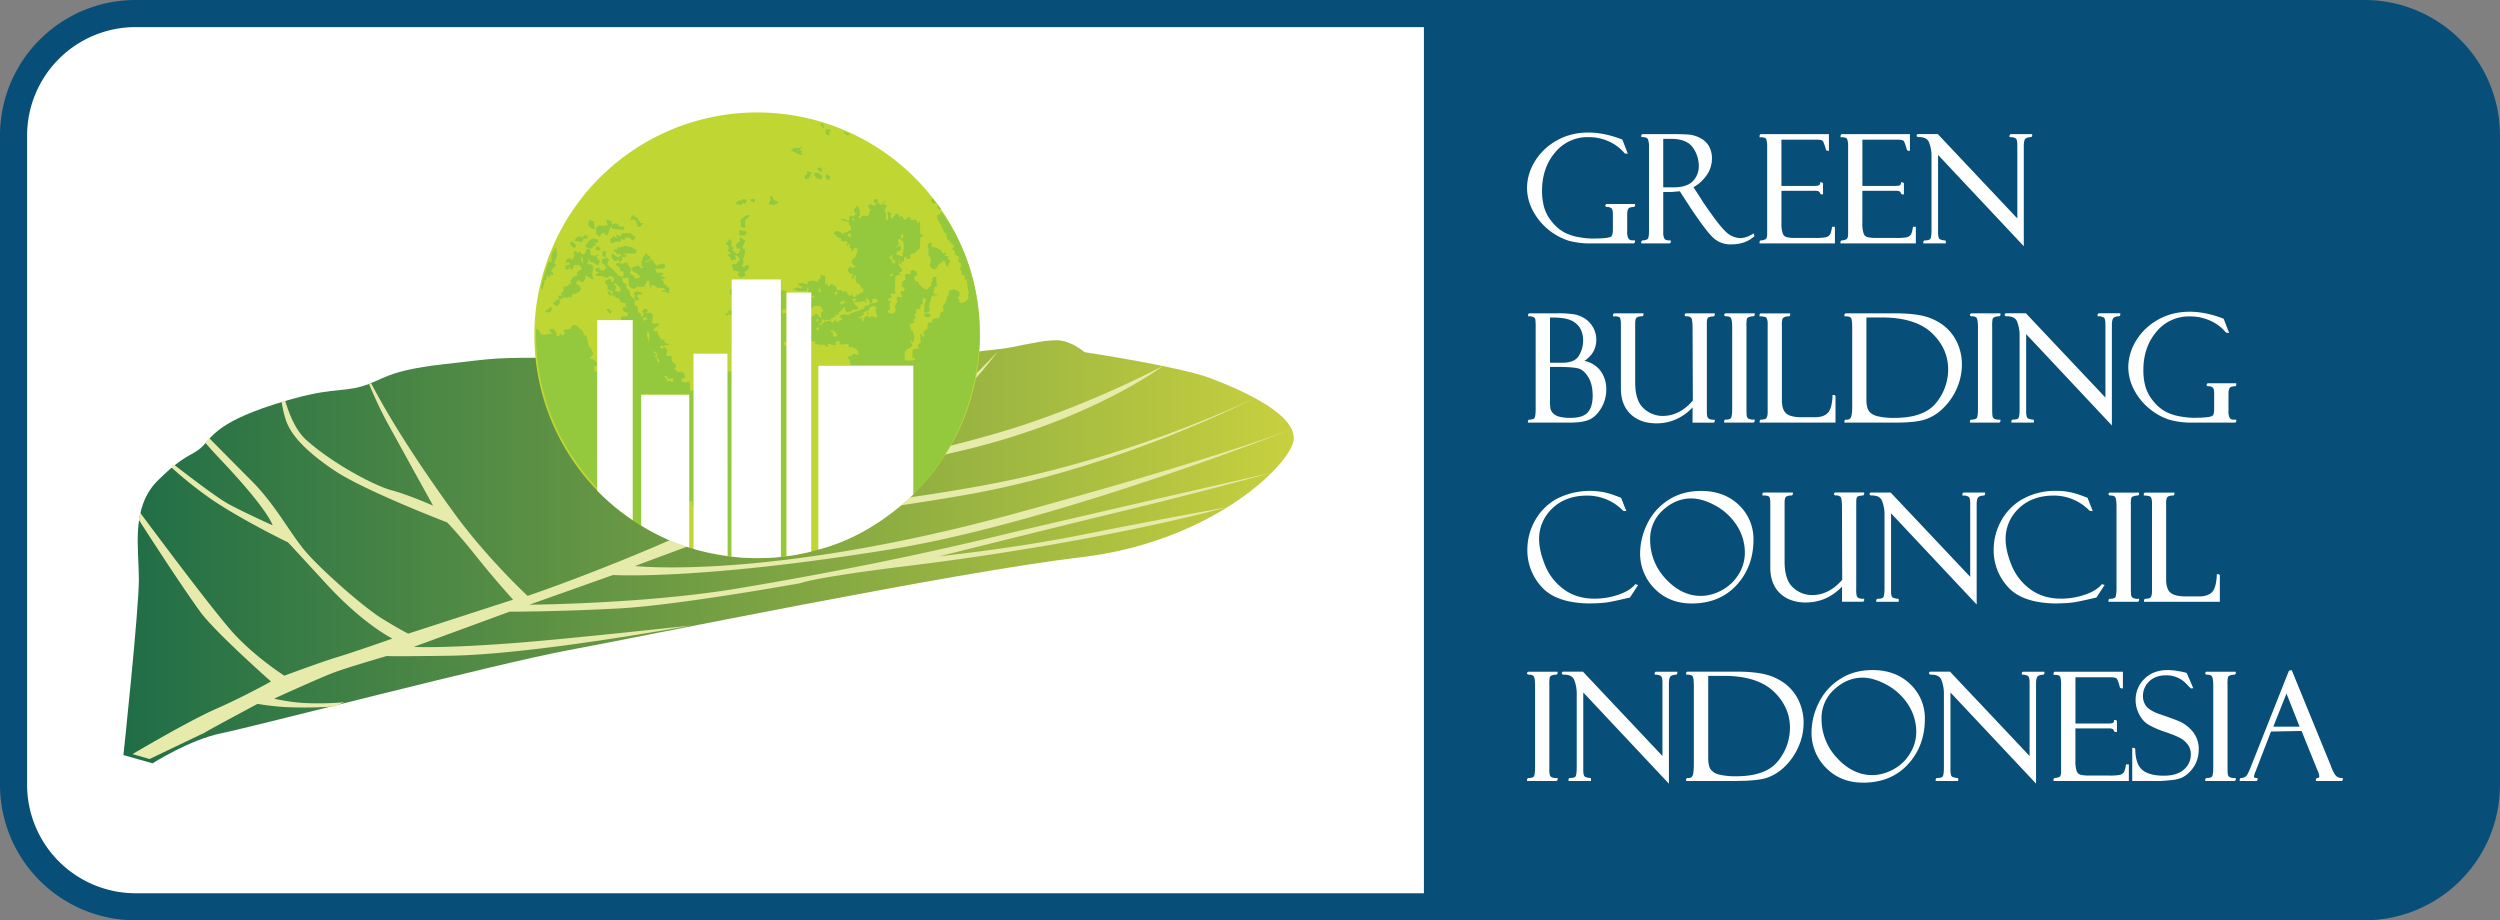 <svg xmlns="http://www.w3.org/2000/svg" xmlns:xlink="http://www.w3.org/1999/xlink" viewBox="0 0 1600 589.02"><rect x="0" y="0" width="1600" height="589.02" fill="#808080" stroke="none"/><defs><style>.cls-1{fill:#074f79;}.cls-2{fill:#fff;}.cls-3{fill:url(#linear-gradient);}.cls-4{fill:#e6eaab;}.cls-4,.cls-6,.cls-8{fill-rule:evenodd;}.cls-5,.cls-8{fill:#c0d733;}.cls-6,.cls-7{fill:#94c93d;}</style><linearGradient id="linear-gradient" x1="78.99" y1="353.15" x2="827.98" y2="353.15" gradientUnits="userSpaceOnUse"><stop offset="0" stop-color="#1f6d47"/><stop offset="1" stop-color="#c8d03f"/></linearGradient></defs><g id="Layer_2" data-name="Layer 2"><g id="Layer_1-2" data-name="Layer 1"><path class="cls-1" d="M0,502.27A86.76,86.76,0,0,0,86.74,589H1513.25A86.76,86.76,0,0,0,1600,502.27V86.74A86.75,86.75,0,0,0,1513.25,0H86.74A86.74,86.74,0,0,0,0,86.74Z"/><path class="cls-2" d="M86.74,17.35A69.46,69.46,0,0,0,17.35,86.74V502.27a69.48,69.48,0,0,0,69.39,69.41H911.3V17.35Z"/><path class="cls-3" d="M97.68,488.53,79,483.25s9.88-92.81,9.88-112.54-5.27-45.83,12-63.06S122.68,292,129,286.25s8.39-15.09,45.36-27.09,43.29-7.77,57.35-11.94,15.15-9.9,52.1-14.1,29.65-4.2,78.14-4.2,203.37,4.61,233.58,0,41.17-4.63,52.11-6.74,23.53-5.24,31.31-4.2,15.14,7.39,15.14,7.39,60.9,9.24,80.22,16.54,58.83,24.16,53.13,41.82S772.21,347.18,692,356.6s-282.12,51-327.92,59.46S162.8,465,142,469.2s-44.34,19.33-44.34,19.33Z"/><path class="cls-4" d="M132.46,466.74c2.89-1.41,1.67-.82-1.76.76C130.6,467.63,131.09,467.41,132.46,466.74Z"/><path class="cls-4" d="M813.59,302.58s-131.76,30-174.68,40.35c-50.8,12.31-107.48,23.79-166.94,33.7S338.82,387,338.82,387l53.51-19s54.9,3.51,177.32-16.37C659.7,337,782.16,291.93,827,274.65c-24.72,9.17-74.91,25.93-176.17,53.66-158.44,43.43-244.46,33.95-244.46,33.95s22.41-8.37,32.3-12,27.12-11.53,27.12-11.53,90-11.28,150.42-21.67c100.54-17.33,187-62.48,187-62.48S737,287.29,651.29,306.23C587.51,320.34,478.87,331,478.87,331l32.32-17.23s41.45-10.77,102.73-25c84.44-19.59,130.31-54.52,130.31-54.52A630.49,630.49,0,0,1,654.94,272c-49,16.18-125.48,30.85-125.48,30.85s49.84-23,63.51-32.47C619.51,252,638.41,225,638.41,225S612,253.82,598.26,262,551.79,281.45,531,294c-84,50.59-193.33,87.36-193.33,87.36s-26.13-24.14-47.42-53.53c-27.15-37.51-42.92-63.79-52.84-82.74a5.89,5.89,0,0,1-1.21.56A254.36,254.36,0,0,0,247.6,270c12,21.85,29.57,53.63,29.57,53.63s-15.1-6.74-26.67-9.89-38.24-17.61-54.43-32.12c-6.41-5.74-10.61-15.24-13.57-25.3l-2.29.67a73,73,0,0,0,2.58,11.38c2.91,9.17,11.66,19.56,31,32.61s72.4,33.39,72.4,33.39,6.95,7,18.93,22.06,23.26,27.34,23.26,27.34l-67.12,21.75s-4.44-2.09-16.41-9.41-38-30.3-48.51-42.24-19.42-30.26-35.62-46.43c-6.51-6.52-17.06-17.17-26.85-27.07l-2.52,2.95c4.33,5.09,9.61,10.53,15,16.35,26,28.15,28.13,36.53,28.13,36.53s-15.41-6.88-27.4-13.17c-7-3.68-22.74-15.62-35.58-25.55l-1.84,1.63A258.66,258.66,0,0,0,135.8,319.9c20.41,13.67,48.56,27.24,48.56,27.24s.6.58,24.56,26.64,42.22,34.91,42.22,34.91-25.59,9-34.93,11.75-34.23,12-34.23,12-19.5-12.4-33.72-28.51c-11.73-13.39-38.14-48.37-58.63-75.88l-.77,4.68c13.19,20.49,28.6,44,39.2,58.69,9.4,13,45.37,44.73,45.37,44.73S155.8,446,138.14,453.74,84.8,482.62,84.8,482.62l10.91,3.16s25.72-12.33,35.11-16.77c.85-.82,34-18.52,34-18.52a172.94,172.94,0,0,0,18.42,2.08,285.12,285.12,0,0,0,31-.42l6.09-2.73s-19.34,1.89-34.64-.41c-11.49-1.76-10-2-10-2s28.54-13,37.78-16.51c8.51-3.18,30.76-9.7,34.14-10.68-.31-.06.48-.16.48-.16a2,2,0,0,1-.48.16c.74.16,7.12.32,40.56-.16,53.56-.78,153.79-19.31,153.79-19.31s-73.6,8.07-109.44,10.93C283,415.18,264.79,414,264.79,414l61.35-22.52s32.35,0,70.38-2.11,115.74-16.14,115.74-16.14,8.08-3.61,69-11.07C706,346.86,785.12,324.66,785.12,324.66s-45.32,8.11-93.24,17.72c-43.36,8.7-90.56,13.62-90.56,13.62s70.6-17.67,113.85-28.1C765.08,315.9,813.59,302.58,813.59,302.58Z"/><path class="cls-4" d="M247.42,418.31l.48-.14S247.06,418.23,247.42,418.31Z"/><path class="cls-5" d="M342,214.57A142.63,142.63,0,1,1,484.63,357.23,142.61,142.61,0,0,1,342,214.57Z"/><path class="cls-6" d="M382.35,312.65l-.23-75.33s-1.65,1.43-1.57-.19c.1-1.78-1.37-3.86,0-2.52.47.4,2.08-1.34,1.34-2.29-1.47-1.84,0-1.1-2-2.23s-3.17.68-2.1-1.12,2.13-1.94,1.64-3.19c-2.09-5.55-2.38-3.13-2.52-3.86-1.86-10.68-2.53-5.81-3.16-7.91-1.28-4-1.15-2.3-2.3-3.39-3.42-3.29-4.66-4.06-6.52,0l-3.86.33-.44.59c-1.23.31,3.59,1.54-1.5,3.31,0,0,.14-2.19-.52-1.73s-.12,2.5-1.7,2.09.19-1.41-1.43-3.21-1.51-2.08-2.13-1.05c-.39.62-1.28-1.64-1.54-.33l.25,1.82s2.91,1.36.68,1.36-.93-.91-2.95.44c.65-.41-2.83.51-3.43-.53-2.24-3.88-3.34-3.07-3.34-3.07-.47,38.91,12.5,72.89,39.33,102Z"/><path class="cls-6" d="M410.35,336.37l-5.44-3.53v-128h-7.21s-1.12-1.57.52-2.23,1.49-.12,2.17-.12,1.87-.09,1.32-1.26,1-.46-.77-1.23-1.1.44-1.75-1-1.42-1.2-.66-1.84.87-.64,1.42-.55,1.64,1.32,1,0-.14-1.08-.55-1.84,2.15-.31-.44-.75-3-.9-3.37-1.54.74-1.2-.44-1.53-.74.56-2.4-1-1.73-.09-1.73-1.72.88-1.13-.43-1.87-.67-.1-1.62-.75-1.54.75-1.21-.77.44-.76,0-1.86-1.07-1.17-1.29-1.92-1-.12-.21-.86.43-.79,1.39-1.14,1.43-.85,2-.64.55,1.87.55,1.87,1.29.33,1.4-.24.88-1.4-.2-2.38a5.13,5.13,0,0,0-2.29-1.18s-.45,2.05-3.37.74-1.86-.33-3.49-.41-2.7-.66-1.75-1.56,2.41.12,1.41-.87-1.73-.38-1.73-1.28-.2-1.28.78-1.51,1.95-.46,1.95.11-.89,1.07.14,1.19.94.34,1.83.09,1.51,0,1.41-.77,1.39-.1.43-1.41,0-.62-1.4-1.69-1.22-1.34-1.1-2.21.23-1.3.74-1.3-.31.1,1.19-.22,1.64-.77,2-.07.88.6.33,1.59a6.54,6.54,0,0,0-.66,2l.24.87,1.74,1.54a41.57,41.57,0,0,1,4.21,4,2.84,2.84,0,0,0,1.87,1.43c.41,0,1.61.76,1.83-.2s1-.69.44-1.77.54-.84-.66-1.06-1.39-.13-1.51-.55.31-.66-.33-1.4.33-.9-1.44-1.52-.74-2.09.46-2.09,1.62.89,2.69.56a16.66,16.66,0,0,1,1.88-.56c.77-.1,1.62-.32,1.54.31s-.25,1.23-.25,1.23,1.34.22,1.54,1,1.19,1.93.74,2.61-1.07.77-.74,1.28a6.86,6.86,0,0,0,1.29,1.28,4.13,4.13,0,0,1,1.63,1.1c.47.65.77,2,1.54,1.31s1.4-.08,1.53-.54,1.51.54.74-.56-.33-.42-1.29-1.19-.13-.2-.89-1-.66,0-1.82-.75a2.56,2.56,0,0,1-1.33-2c-.11-.39-1.95-.22,0-.95a9.07,9.07,0,0,1,2.16-.77c1-.2,1.1-.86,1.88-.44s1.65,1.77,2.17,1.65,1.18.12.63-1-.63-.09-.63-1.52-.46-1,.2-2.16.1-.33.66-2.09.87-1.07,1.11-1.63,0-1.71,1.49-.52,2.71,1.62,2,2.39-.33,1.52-1.41,1.61-2.29.77-1.64,1a1.57,1.57,0,0,0,1.3-.3s1.61-.25,1.75-.77-.66-2,.74-.64a4.79,4.79,0,0,1,1.55,1.84c.74,1.08,1.84,2.59,2.47,2.06s-.63-.24,1.3-.77,3.2-.87,3.2-.08.82,2-.47,2.35.77.75-2.17.53-3.48-.29-3.26.56.85,2.27,1.52,2.27,1.07-1,2.18-.31,2.08.31,1.51,1-2.71,0-1.18,1.07,3,.66,1.94,1.43-2.81.21-1.94,1.06.87.35,1.18,1.34-.77.42.44,1.33,1.54.2,1.64.92-.25,1,.64,1.3,1-.53,1,.46-.1,2.05-.1,2.81.52.9-1,.24-1.07-.9-1.7-.9-2.5.54-2.17-.2,3.12-.42,1.86-1.41-1-.54-3-.78-1.52.35-2.38-.64-1.07-.95-1.51-.95-1.77-.44-1.77,0-.33,2.73-.33,2.73-.85-3.29-.63-4.25-.87-1.56-.87-1.56a1.4,1.4,0,0,0-1.1,1,3.52,3.52,0,0,1-.85,1.8c-.53.65-.33,1.42-2.28,1.29a25.93,25.93,0,0,1-3.15-.31s-.6,2.27-3.21,1-1.6-2.33-1.88-4.06.08-1.45-.27-2.32-2.59.54-3.46-.21-.11,3.27.66,3.52,1.86.18,1.75,1.58-.35,1.31.52,2.07a14,14,0,0,1,1.42,1.42,10.42,10.42,0,0,1,.23,1.53c.1,1.09-.31,1,.55,1.63s0-.14,1.18,1.18,1.41-.13,1.41,2.08-.52,1.94,0,2.7.77-.32,1.21.64,1,.55.75,1.54a7.48,7.48,0,0,0,0,2.28s1.52,0,1.74,1.08.66,2.29.86,1.63,1.2-.21.87-2-1.73-1-.33-2.07,1.23-1.53,2.17-.83,1.86,1.51,1.21,1.51-1.44.74-1,1.06,2.41-.65,2.71-.1,1.55.88,1.29,2.07a7.88,7.88,0,0,0-.3,2.73c.13,1.26-1.4,1.5.56,1.95s3.26-.45,3.46.2,1.2.43,1.2.43a5.88,5.88,0,0,0-1.74,1c-.75.65-1.3.54-1.74,1.2s-1,1-1,1.38.78.91.78.91,2-.13,2,.53-.22,1.42.24,1.86,1.3,2.47,2.25,2.94,1.79-.47,1.67.53.64,1.83,1.07,1.83,3.68,1.1,1.82,1.1-3.57.3-3.57.77-1.31-.77-1.31-.77-1.41,1.41-.2,2.05,1.95-1.83,3.13,0,.88,2.52.57,2.95-1.09,1.61.22,1.85a16.08,16.08,0,0,0,3,.07s-.41,3.71,1,4.27,2,2.6,1.27,3.38-1.38.64-.72.72,1.62,1.86,2.71,1.86h1.71c1,0,.77-.62,1.2.12s.66.42,1,1.83.33,2.09-.33,2.17-1.53-.23-1.29.66-1.51,1.2.41,1.55.77.66,2.41.3,1.29-.85,1.62-.3a3.51,3.51,0,0,1,.65,2.15,23.92,23.92,0,0,0,0,2.7c.09.66.77,1.86,1.76.66s.76-1.17.76-1.17v75.51s-1.09.41-.87-2.11-1.69-.86-1.69-.86L441.1,320V252.62l-30.75-.09v83.84Z"/><path class="cls-5" d="M412.13,205.4c-.16-.46-1.09-1.53-.16-1.85s1.53-1,1.73-.33.81.87.21,1.25-.81.05-1.08.38a2.26,2.26,0,0,1-.7.55Z"/><path class="cls-5" d="M415.26,218.94c-.36-1.4-1.43-4.24-1.12-5.38s.29-3,.77-1.15.89,2.34.79,3.55-.42.27-.36,1.3a9.25,9.25,0,0,1-.08,1.68Z"/><path class="cls-5" d="M393.23,181.59c0,.46-.79.38.38,1.15s1,.18.56,1.44-1.07,1.55.49,2.06,2,1.34,2.43-.41-.1-1.23-1-2.42-.23-.49-.79-.94-.79-.5-1.17-.88a.65.65,0,0,0-.86,0Z"/><path class="cls-7" d="M390.12,197.7c-1.08.2-2.45-.24-1.57.94s1.84,2.58,2.32,1.92.91-.86.67-1.26-.56-.15-.85-.53a5.49,5.49,0,0,1-.57-1.07Z"/><path class="cls-7" d="M346.23,184.4s1.09,1.37,1.29.07,0,.22.57-2.24a27.23,27.23,0,0,0,.58-2.94c.21-.88.6.77,1-.88s-.4-2.15.59-2-.09,2.17,1.15.89.4-1.57,1.31-1.49,1.66,1.1,1.25-.87-2.35.1-.38-2.62,2.45-1.76,2-3.22-1.37.9-.28-2.18,1.65-3.54,1-4.59.38.61-.09-1.37a10.17,10.17,0,0,1-.39-3.05L354,160.69a8,8,0,0,0-1.16,2.84c0,1,.27,1,.08,2.15s.6,1.56-.28,1.78-1.57.27-1.57.27a95.86,95.86,0,0,0-4.81,16.67Z"/><path class="cls-7" d="M350.64,198.29c-.38.09-1.26-.48-1.26.3s-1.1,1.65.59,1.36,1.74.28,2.45-.39.59-.76.66-1.58.59-1.46-.19-1.36-.58-.28-1.27.29a4.64,4.64,0,0,0-1,1.38Z"/><path class="cls-7" d="M356.14,195.87c-.88-.42-.39-.3-1.29-1s-1.36-.69-.57-1.28.85.39,1.05-.51-.86-.75.21-.86,1,.11,1.47-.39.71.5.58-.79-1.06-1.6.13-1.86,1.85.51,1.95-.3-1.28-.78-.1-1.78.95,0,1.15-1.74-.3-3.14.43-2.35,2.12.09,2.74-.68,2.25-.7,1.46-2-.41-.48.47-1.66.6-1.17,1.67-1.76,2.18-.21,2-1.36-.77-.61-.08-1.38,1.46-.82,1.65-1.08,1.89-.61,1.18-1.38a10,10,0,0,1-.77-1c-.41-.37-.6-1.64-1.1-1.09s-3.31-1-3.31.72-1.2,2.51-2.08,1.65-.78-2-1.05-.7.39,2-.7,1.28-1.38.09-1.38-1.19-.49-1.41.19-1.54a15.25,15.25,0,0,0,2.06-.39c1.39-.3.6-1.37-.09-1.37s-1,.48-1.38,0-.86-.9-.07-1.67-.1-.92,2-.92,1.55,1.69,2.15,0,1.37-2.22.66-3a1,1,0,0,1,1-1.64c1.09.26.59.68,1.39,1s.47-1.56,1.27-1,.7,2.51,2,1.85.54,1.17,1.64-1.27.49-2.25,1.95-2,1.47,2.23,1.47,2.23-.89.79-.19,1-.6.75,1.56.87,4.52-1.07,3.92-.3a2.44,2.44,0,0,1-1.67.87l1.07,2.16s1.78.9,1.12,1.38-.52,1.57-.82,1.68,1.1,1-.77.19a11.7,11.7,0,0,1-2.16-1.09c-2.46-1.26-1.87.2-2.55-1.26s-.47-2.86-.87-.9-1.37,2.65-.3,2.87,1.26-.71,2.07.38,1.57.17,1.16,2.15a10.91,10.91,0,0,0-.5,3.7c0,2.26,1.4,3.93,0,3.34a9.51,9.51,0,0,1-2.25-1.27c-.77-.49-2.05-1.67-2.35-.6s.8,1.47-.28,1.95,0,2.17-1.86,1.7-2.63-1.87-2.74-1,0,.48-.79,1.16.9,1.87,1.07,1.69,1.37,1.14,1.47,1.84.89.9,0,1.77,0,0-1.86,1.46-1.06-.09-2.82,1-.41,2.44-2.35,1.76-.5,1.31-2.28.59-1.48-.5-1.75-.1a4.24,4.24,0,0,1-1.86,1c-.3,0-.9.29-.19,1.19s-2.06,3.05-2.06,3.05Z"/><path class="cls-7" d="M369.07,157c-.68.2-1.07,2.48-2.05,1.41s-1.37-.21-1.67-1.68-1-1.18-.3-1.57.3-1.38,1.58-.2a10.32,10.32,0,0,1,1.56,1.67l.88.37Z"/><path class="cls-7" d="M372.68,154.91a5.63,5.63,0,0,1-2.9-.5c-1.2-.51-2.95.22-1.59-1.25s1.37-1.88,2.14-1.67,1.27-.9,1.59-.21.49,1.19.9,1.08.57-1.26.57-1.26,2.32-1.19,2.42-.4.91,1.84-.3,2-2.33.31-2.33.31l-.5,1.86Z"/><path class="cls-7" d="M376.91,140.9s-.69,3,0,3.72,1.55,1.75,2.43,1.88,1.76.36,2,.08.3-.51.2.77-.29,2.15.23,2.38,2.06,2.63,2.42,1.45.19-1.37,1.2-1.76,1.71-.89,1.71,0-.09,1.28.52.87,1.09,1.88,1.17.21.22-.52.77-2,1.29-4.11,1.87-3.12-.09,1.09,1.5,1.17,6.27.77,6.27.48,1-1.65,0-1.95-2.08.21-3.17-.69-.19-1.36-1.92-1.36-2.17,1.56-2.56.09,1-1.86-.6-1.86-2.86-1.16-2.86-.08.51,1.54.62,2.15.77,1-1.18,1-4.73.1-4.73.1l-.86,1.19-.87.76s-.91.8-.69-.66.39-.52-.08-2.16.77-1.19-.52-1.87a7.46,7.46,0,0,0-2.82-.78Z"/><path class="cls-7" d="M405.5,137.36c-1,.43-.32.79-.71,1.09s-.55-.41-.77.49-1.09,1.84.22,1.78.94-.59,1.82-.08a2.14,2.14,0,0,1,1.19,1.43c.2.4-.48.29,0,.8s.51-.12.62.68-.5,1.38.35,1.46,1.58.6,1.88-.39,2.84-1.26,1.27-1.75-1.27.49-1.76-.51-.08-1-1-1.64-.2-.77-.87-1.48-.91-.19-1.7-.87-.56-1-.56-1Z"/><path class="cls-7" d="M397.69,150.88c-1.28-.08-.62.51-1.9-.08s-1.65-1.07-1.54-.3,1.94,2.66.27,1.76-1.64-1.67-2-1.16-.49.39-.49.67.49-.49-.2.4-1.58.75-1.3,1.47-.15,2,1.39,2-.28-.29,1.84-.77,2.68.09,3.45-.41-.47-2,.68-1.58,1.46,1.58,1.84.51-.46-1.17,1-1.26,1-.48,2.37.37,1.68,1.79,2.45.89,1.57-1.17.77-2a3.19,3.19,0,0,0-1.92-1l-.22-1.09-6.18-.09-.26,1.67Z"/><path class="cls-7" d="M382,155.8c-.25-.21-1.53-1.17-1.36-.21s2.05,2.26.41,1.78-1.38.28-1.57.87-1.07.79-1.36.79-.61.56-1.67-.22-.52-.19-1.27-.87-2.1,1.09-.11-1.36,1.07-1.88,2.74-3.07,2.09-.86,2.83-.77,2.14.61,2.25,1.28-.89,1.78-.89,1.78Z"/><path class="cls-7" d="M384.33,159.81c-.27-.78-.88-2-1.37-2s-.47-.48-1.07.21-1.09.47-.69,1.17.59,1.16,1.18,1.25a5.05,5.05,0,0,0,1.95-.67Z"/><path class="cls-7" d="M385.51,160.57a11.73,11.73,0,0,1,.11,2.09c-.11.39-.41,1.53.5,1.53s1.77,1.19,1.55-.35a3.11,3.11,0,0,1,.37-2.26c.1-.33.7-.33-.26-.59a13.24,13.24,0,0,0-2.27-.42Z"/><path class="cls-7" d="M393.09,162.75c-.43,0-1.59-1.27-1.59.09s-.12,2,.39,2.65,1.29,2,1.95,1.75a6.59,6.59,0,0,0,1.8-1.25s.77,2.27,1.43,1.65,1.59-1.84,1.18-2.44-.56-1,.19-.8,2.24.3,2.24-.21.63-.78-.55-1.14-1.88-.3-1.08-.59,8-.31,8-.31l.47-2.34-1.93-.58a1.67,1.67,0,0,0-.82-.91,12.87,12.87,0,0,0-3.31-.47s-.32-1.08-1.54-.38.19,0-2.18.59-1.78-.3-2.53.56.41,1.58-.9,1.19-2.16.67-1.45.88a3.69,3.69,0,0,1,1.45,1c.5.4-.08,1.38.9,1.08s1.84-.39,1.84-.09,1.07.46-.11,1.18,0,1.27-1.54.67a6.18,6.18,0,0,1-2.15-1.18l-.18-.58Z"/><path class="cls-7" d="M388.74,186.93c.5,0,1.29-1.38,2,.18s1.77,2.27.78,2.18-1.47-.19-2-.81a5.18,5.18,0,0,1-.77-1.55Z"/><path class="cls-7" d="M407.07,186.51c-.39.3-1.7,1-1.29,1.79s1.67,1.15.77,1.28-.77.38-.36.77,0,1.28.8,1.77.38.79,1.34,0,0-1.46-.11-2-1.37-.88.21-1.49,3.13.32,2.44-.57-.1-1.18-1.34-1.18a8.05,8.05,0,0,1-2.46-.42Z"/><path class="cls-5" d="M371.94,165.55a4.4,4.4,0,0,0,.23,1.39c.3,1.07.85,2.42.91,1.13a10.69,10.69,0,0,0-.11-2.21,1.67,1.67,0,0,0-.8-1.56c-.57-.38-.23,1.25-.23,1.25Z"/><path class="cls-5" d="M418.36,224.62c.24,1.08.11,1.61.65,1.61s1,.18.77.8-1,1.27-.32,1.63.87-.13.87,1.05,1.51,3,1.61,2.17a2.41,2.41,0,0,0-.54-2.17c-.64-.64-1.62-1.05-1.07-1.81s.43-1.05,0-1.76a5.76,5.76,0,0,0-2-1.52Z"/><path class="cls-5" d="M425.07,240.59c.33.68,1.7,1.83,1.83,2.37s-1.28,1.6.42,1,2.84.88,3.28.22.57-1.93-.63-2.17-.82,1-1.58.54-.33,0-1.07-.87-.55-1-1-1.17-1.26.11-1.26.11Z"/><path class="cls-7" d="M468.41,189V185s-.82-.23-1.07.41-.47.1-.23,1-.07.77.3,1.56a2.52,2.52,0,0,0,1,1.1Z"/><path class="cls-7" d="M468.41,201.78v-2.7a7.09,7.09,0,0,0-1.34-.23c-.48,0-.36-1.08-.83-.16s.66,1.05-.25,1.55-1.75-.27-1.47.61.19,1.5,1,1-.19-1.19,1-.71a13.87,13.87,0,0,0,1.92.6Z"/><polygon class="cls-7" points="465.66 356 468.1 356.31 468.21 237.74 465.53 237.74 465.66 356 465.66 356"/><path class="cls-7" d="M499.75,356.44l3.6-.51,0-134.34s-1.45-.7-1.6-1.45-.09-1.23.21-1.23,1.32-.19,1.32-.19l0-18.51s-2,.76-2.41,0a2.75,2.75,0,0,1-.27-1.71s.71-.57,1.11-.55a7.22,7.22,0,0,0,1.57,0l0-10.55.45-.06s.82.12-.06-.81-.46.32-1.07-.17-.27-.57-1.15-.63a3.28,3.28,0,0,0-1.88.66l.08,170.07Z"/><path class="cls-6" d="M477.34,176.11c-1.18.59-2.22,2.08-3.9,1s-1.47-1.37-.87-2.12a5.91,5.91,0,0,0,.87-1.76s.78,1.17-1.47.42-2.69,0-3.15-2.25-.61-2.36.46-2.36,2.1.28,2.53-.92a2.41,2.41,0,0,1,1.63-1.47s.19-1.36-.57-1.95-2.39-2-2.39-.88,1.63,1.47.28,2.07-3,1.2-3,.3,0-.9-.88-1.8-2.08-.15-1-1.08,1.9-1.28,1.46-1.91-2.06-.16-1.46-1.34a4.9,4.9,0,0,0,.59-1.5,4.82,4.82,0,0,0-.72-1.5c-.61-.76-2-.43-.61-1.92s1.63-2.59,2.37-1.67.89,1.06.73,2.26-.73,2.11.16,2.26,1.65.75,1.21,1-1.83.33-.3,1.49,1.78,2.55,3.12,1.64,1.37-3,.75-3.13-1.63,1.2-1.77-.27-.76-2.27.43-3.17,1.06.31,1.5-1.64-.61-3,1.64-1.21,2.57.62,1.37,3-1.64,2.4-.63,3.46,1.21-.33,1.05,1.93a18.71,18.71,0,0,1-.42,3.27c-.16.74-1.37,1.06-1.37,1.06s.74-.47.74,1.79-1.32,2.82-.29,3.56,1.79-1.19,1.79-1.19l2.26.33a4.09,4.09,0,0,1-1.21,3.14c-1.34,1.17-1.79,0-1.64,1.32s.74,1.67.74,1.67Z"/><path class="cls-7" d="M477,150.54s2.1-2.7-.44-2.7-3.9-1.34-3.45.6-.28,1.95.62,2.23a10,10,0,0,0,3.27-.13Z"/><path class="cls-7" d="M477.19,144.24s-.45,2-1.2,1.65-1.92-.91-1.92-.91a7.76,7.76,0,0,1,0-2.38c.15-2.08-1.5-.73.88-2.84s3.75-2.25,4.19-2.25.91.73.47,1.07-2.57,2.09-2.71,2.66a12,12,0,0,0,0,2.44l.29.56Z"/><path class="cls-7" d="M482.89,129.72c-.6-.14-3.58-1.47-2.57-1.92a4.5,4.5,0,0,1,2.42-.61c.56.14.15,2.53.15,2.53Z"/><path class="cls-7" d="M475.12,129.72s2.22,1.21,2.22.3a7.21,7.21,0,0,1,.74-2.36l-3-.15-.9,1a3.57,3.57,0,0,0-1.52-.13c-.59.13-2.22,2.25-1.32,2.25a23.6,23.6,0,0,1,3.3.59l.44-1.52Z"/><path class="cls-7" d="M493.06,125.54a11.08,11.08,0,0,0,0,2.26c.14.91-1.95,2.67-.44,3.13s3.72.44,4-.28,3-.33.75-1.79-1.81-.15-2.53-1.79a13.12,13.12,0,0,0-.92-1.8l-.88.27Z"/><path class="cls-7" d="M514.18,97.66c-.57,0-1.56-1-1.56-.2s2.11,2.07,0,1.62a7.59,7.59,0,0,1-3.37-1.34c-.28-.28-.95-.28-1.73-.73s-1.8-1.14-1.8-1.14l2.19-.27s-1-.87.11-.87h4.14s.89-1.5,1.11-1.23.34.66-.43,1.33-1.15,1-.68,1.21,2,1.62,2,1.62Z"/><path class="cls-6" d="M525,78.92l2.67.66s-.68-.27-.68.64,1.32,2.08.22,1.73-1.25.1-1.06-.75-.27-.19-.66-.87a4.21,4.21,0,0,1-.49-1.41Z"/><path class="cls-7" d="M528.45,82.79c.47,0,3.24.18,3.24.18s.45,0-.57,1.33.35,2.94-1,2.37-1.63-.67-1.63-1.44-.09-2.44-.09-2.44Z"/><path class="cls-7" d="M540.73,84.3s-1.16.2-.11,1.14,1.56,1.3,2.21,1.13a5.11,5.11,0,0,0,1.45-.75l-3.55-1.52Z"/><path class="cls-7" d="M518.05,110.31s-.92-1.36-1.43-.43.51,1.06-.36,1.88-1.66.32-1.44,1.2,1,2.21,1.77,1.68,1.2-.4,1.28-.87-.3-.84.18-.9.89.48.84-.41-.29-.77.38-1.29,1.3-1.12.39-1a5.86,5.86,0,0,1-1.61.12Z"/><path class="cls-7" d="M523.39,107.23c0,.56-.91.71,0,1.46s1.69.45,1.58.93.25,1.17.5.69,0-.43.38-.84.69-.54.2-1.14.12-.24-.42-.75-2.24-.35-2.24-.35Z"/><path class="cls-7" d="M521.91,110.54c-.55.25-.55-.11-.71.46s-.47,1.08-.07,1.46.55.28.78.68.11,0,.46.39-1,.24.54.71,1.16,0,1.65.4,1.07.4,1.37-.46.66-1.37-.27-1.91a3.43,3.43,0,0,1-1.37-1.07c-.55-.59.11-.59-.69-.66Z"/><path class="cls-7" d="M528.61,112.15c-.07.45-1,.19-.23,1.23s-.37.52.81,1.23,1.3.73,1.72,0,.37-.25.37-1,.49-1-.55-1.18-.56-.49-1.21-.64a.75.75,0,0,0-.91.33Z"/><path class="cls-6" d="M519.2,190.82c-.09,2.45,0,6.44,0,6.44a2.59,2.59,0,0,0,1.15-.68c.25-.46.68-.68,3.12-.81s1.64.81,2.73,1.95.34,1.8-.45,2.08-.17.8-.25,2.88-.8.09-1.07.09-.17-1-1.92-2-.51.63-.76.94-.63,0-1.49.31-1.06.53-1.06.53l0,15.75a13.83,13.83,0,0,0,2,.44c1.26.19,1,.1.28,1.05s1.75.24,2.1.61.32.17,3.19.25.73.11,1.42.7.27.44,1.31.52-.18-1.84.17-1.84a36,36,0,0,1,3.69.81c2.19.51,1.55-.63,1.35-1.31s.28-1,2.1-1.15-.5,1.32,1.05,1.94,2.46-.11,4.46-.11.2.11.8,1.42,1.65.07,2.6.6a16.45,16.45,0,0,1,2.28,1.38c1.37,1,1.12,1.16,1.37,2.55s-1,.94-1.92.5-.85-.41-1.95.44c-.91.71-.66,1.42-.66,1.42-.43-.78-1.12-.9-2.08,0s-.08.6.86,1.65.44,1,.35,1.76a3.5,3.5,0,0,0,.74,1.84h40v82.56C633.84,266.9,640.28,187.67,602.91,136c0,0-.2-.39-1,0s0,1.14-.85,1.39-1.15,0-1.25.79a5,5,0,0,0,.62,3.06c.63.89.88.41.8.95s1.65,1.85,1.21,2.46.78.95,1.48,3.26,1.66.76,1.66,1a11.93,11.93,0,0,0,.69,4.08c.71,1.67,1.32.18,1.32.18a8.22,8.22,0,0,0,.26,1.65c.17.55.78.37,1.3,1.06s1.67,2,1.67,2-.44,0-1.23,1.11.1.12,1.23,1.66.16,1.06.08,1.77,2.5,1.47,2.79,2.06.33.46-.44,1.93-.27.53.55,1.2.74-.15,1.1,1.34.36.34-.28,2.77.64.63.64.88.08,1,.08,2.35-.44.52,1.32,1.22.68,0,.68,1.67.5,1.47.5,1.47l.65-.88.93,6c1,6-.14,1.92.27,5.05s-.14,1,.11,1.12-2.1,2.45-2.1,2.45-1.48.61-1.92.7a2.22,2.22,0,0,1-1.49-.27c-.78-.34.08-1.66-.95-2.34s.46-1.31.8-2.26a2.46,2.46,0,0,0-1.26-2.8,8.49,8.49,0,0,0-2.34-.87c-.68-.26-.68.1-2.43.58s-.52.44-1,2.2-1,1.31-1.16,2.61a7.26,7.26,0,0,1-.57,2.27c-.55,1.72-.2.53-1.32,2.09s-.54,1.25-.27,3.23-.27.51-1.48,1.74,0,.27-.79,2.38-1,1-1.54,1.14a25.15,25.15,0,0,0-2.74.77c-1.48.53-.51,2.41-.51,2.41a7.54,7.54,0,0,0-1.65-.41c-.79-.12-1.31,1.33-1.31,1.33a10,10,0,0,0-.28,2.15c-.08,1.66,0,.81-.77,1.23s-.35.63-1.29,1.06-.45,1,.08,2.52-1.33.86-1.33.44.1-1.13-1-1,0,.54-.14,1.77,0,.15.14,2.58-.09.55-1.27,1.94-.44,1.12.08,2.25-.08.27-1.81.62-1.14-.19-2,1,0,.2-.16,2a7.54,7.54,0,0,0-.08,1.92c0,1.67.6.62,1.64,1.38s-.44.67-.79,1-5.45.51-5.65,0a27.5,27.5,0,0,1-.17-4.17c0-1.42,1.07-2.54,2.88-3.43s1.56-1,2.09-1.57-1.65-2.51-1.23-3.2.19,0,.81.78,1.27-.55,1.27-.78.44-2.81.44-2.81.1-.06-.34-1.13a4.72,4.72,0,0,0-.6-1.14c-.17-.32,0-.43.25-.85s-.36-.3-1.13-.72-.33-1.65-1-3,.27-.76,1.81-1.47.11-1.83.19-2.11,1.21-.43,1.4-1-.35-1.81-.35-2.52,1.07-.44,1.07-.44l-.21-2.95h2a2,2,0,0,0,.8-2.13c-.25-1.55.33-.68,1.12-.83s.43-.36.33-1.67a3.64,3.64,0,0,1,.19-2.09c.28-.81.87-.54,1.45-.19s0,1.92-.32,3.13-.5,6-.5,6a16.23,16.23,0,0,0,2.16-.2c1.32-.17.54-.45,1.42-1.13s.23-.7-.1-.8-.09-1.73-.09-3.18.53-1.07.71-2,.33-3.66,2.09-3.66c6.17,0-.36-.25-.19-1.93.13-1.16.63-1.73.63-3s.52-.42,1.29-.86,0-1.47,0-3.56a12.29,12.29,0,0,0-.15-2.17c0-.71-.54-.71-1.5-.35s-.6,1-1,1.91a10.27,10.27,0,0,0-.61,3.62c0,.81-.52.13-1.33.73s-.16.59-.85,1.4-2.44-.19-2.44-.19a18.24,18.24,0,0,1-2.13-1.81,20.16,20.16,0,0,1-2-2.73,1.08,1.08,0,0,0-1.41-.14,12.54,12.54,0,0,1-.72-1.84c-.25-.95.09-.95.44-1.48s.77-.36,1.33-.45-.2-.77-.2-1.47,0-.81-1.13-1.5-.49-.78-2.5-.08c-.71.24-.92.32-.92.37s.84.14.65,1.13c-.27,1.46-.1.15-2.54.67s-.44,3.23-.44,3.23-.17.08-1.46,1-1.06,2-1.21,3.05,0,.15,1.29,1.56.44.46.28,1.13-.2,1-.55,1a8.68,8.68,0,0,0-.87-.12,1.22,1.22,0,0,0-1.13,1c-.08.54.79,1.07,1.06,2.11s-.45.44-.87.77-.46,0-1.83-.18-.44.55-.61,1.25.69,1.58.33,2a10.29,10.29,0,0,0-1.37,2.17c-1.15,2-.21.55.14,2s.28,1.5-.79,2.72a2.36,2.36,0,0,1-2.69.46s-1.2-.55-1.4-1,.11-1.12,1-1.21.51-1.13.51-1.13a27.42,27.42,0,0,1-.41-2.78c-.1-1.13,1-.77,1.29-1.13s-1.21-.69-1.58-.69-.44-1-.44-1.4.73-.19,1.77-.42-.63-1.42-.08-2.73.33-.16,1.06-.1,2-.16,1.79-.94-.42-.72-.42-.72.28-8.52.42-9.3,2.11-1.06,3-1.21,1.48-.37,1.48-.37l-2-.09c-.35,0-.27-.35.27-1.05s.15,0,1-.32.37-1.14.18-1.92-1-1.06-1.39-1.76a1.72,1.72,0,0,1-.44-1,26.51,26.51,0,0,1,.08-3.68c0-.24.44.55.36,1.84s.29.42.29,1.12.31.8.77.46l.23-1.49,1.66-.44v-2l1.59-1.13v1.64l2.25.18s.08-2.87.53-3.12a5.73,5.73,0,0,1,1.89-.52,19.38,19.38,0,0,0,3.86-3.17c0-.25.26-3.39.19-5.83s.25-1.2.58-1.14,1-1,1.22-1.82-1.55,0-1.55,0-.53-6.63-.25-8-.19-.33-.72-.18-.16,1-1.12.37,0-.43-.51-1.32-1-.43-2.8-.31-.36-.74-.69-1.33-2.55-.28-2.55-.28a4.53,4.53,0,0,1-1,1.49c-.52.33-1-.34-1-.34a5.48,5.48,0,0,0-1.37-2c-.9-.58-.71.26-1.42.45s-.77-.71-.44-1.49-2-.33-2.27-.24-.17,1.19-.17,1.19-.7,0-.87.28.1.68-.27,1a2.1,2.1,0,0,1-1.21.08,2.24,2.24,0,0,1-.17-2.2c.61-.92-.44-1.12-.87-1.53s-.46-.18-1.3.15,0,.35.17,1.38a10.66,10.66,0,0,1-.11,2.46c0,1.05-1.11,1.05-1.11,1.05a5.65,5.65,0,0,1-.21-.95c0-.28.21-2,.21-2.56s-1-2.7-1-2.92a10.79,10.79,0,0,1,1.48-2.47c.62-.79-.7-.54-1.83-1.2s0-.56,0-.89.25-.18,1.07-1.06,0-.41-.93.11-.1.07-.79.95a3.85,3.85,0,0,0-.75,1.3c-.29.43-.63-.34-1.75-.88s-.13-.34-.82-.66-.08-.51-.08-1.15a1.94,1.94,0,0,0-.52-1.15l-1.83.12-.08,2a8.92,8.92,0,0,0,1.22.42c.44.08,0,.23-.19,1.22s-.69.08-1.58.27-.28-.53-.77-.71-.94,0-2.18.87,0,.44.34,1.57,1,.46,1.4,1.16-1.4.49-1.05,1.29-.85,2.6-.85,2.6-2.37-.13-3.31-.13-.8,2-2.46,1.35,1.33-.67.54-2.67c-.13-.26,0-1.23-.1-2s-.88-.5-.67-1.27-.21-.62-1.06-1.48-.6.86-1.57,1.74-.19,1,0,2.26,2-.08,2-.08a4.09,4.09,0,0,1-1.84,1.62c-1.21.57-.08.62-.52,1s-1.46-.39-2.19-.48-.79,0-.79,1.1a3.32,3.32,0,0,1-.33,1.78c-.34,1-1.3-.3-2.53-.53s-.79-.55-2.19-.11.2.85,3.23,1.54,1.24,1,1.24,1,.16.27,1.13,2,.24.79.34,2.07-.71.1-1.93,1.27-.94,0-2.26.85-.43.76-1.55.25-.55-.77-2.64-1.28-1.48.59-2.54,1.38.88.05,1.67,1.64,1.55.71,2.68,1.59,0,1.55.36,1.71,1,.28,3.09.1l1-.1s-.67.19-.28.63c.6.68.08.08-.28,1.73s.42.45,1.67-.59.09.07.33.77,0,.27-.08,1.32.17.25,1.12,1.15,0,.27-.43.93.36.44,1.21.18,0-.84,1.33-1.57,1.3.34,1.93.94-.63.63-.63.63.44,1.22.08,1.85-.52.4-.61,1.46-.68.87-1.66,1.76,0,.42-.92,1.48,0,.33.48,2,0,.28,1.23,1.06,0,.7-.68,1.32-.55.08-1.58-.62-1.12.78-1.55,1.21-.36.29-.36,1.22.52,1.08,1.49,2,1.64-1.11,1.55-.6a8.94,8.94,0,0,0,0,1.64c0,.71-.33.45-.7,1.13s1,1.75.89,1.07.41-.51.77-1.14.36-1.14,1.13-1.06-.09.89-.36,1.93,0,.44.63,2.52.09.1.71.55a5.55,5.55,0,0,1,1.13.86,4.56,4.56,0,0,1,.85,1.14,4.43,4.43,0,0,1,.35,1.48h1.32s.19.52-.36,2-.17.57-1.31.67-.34,1.41-1.65,1.16-.16.53-1,.53-.44,0-.54.6-.86.59-1.48.09-.25-.82-1-1.59.16,1.32-.69,1.17a2,2,0,0,1-1.48-.73c-.69-.6-.53-.6-1.32-1.75s-.1-.59-1.5-.15-1-.2-1.37-.79-2.53.15-3.07-.28-.15-2.08-.88-2.54-1.7-.05-1.53-.57.08-.7-1.13-.63-1.42,1.56-1.42,1.56a1.38,1.38,0,0,1-1.07-1.46c.11-1.22-1.1.25-1.37.25s0-1.47-.1-2.7,0-2.69,0-2.69-.42-.53-1.8-.53,0-1-.78-.87-.39.87-.39,1.58-.08,1.21-.74,1.48-.8.5-.71,1.29-2.38.28-2.54-.08-1-.18-3.64.36-.2.36-.64,1.4-.16.15-1.81.06-.43-.87-3.31-.24-.09,1.12.07,1.56,2.09.44,2.09.69-1.4,0-1.14.8-1,0-2.07-.18c-.48-.07-.67-.16-.82-.16a6.19,6.19,0,0,0-1.55.59c-1.84.8-.25.8.71,1s.68.72.68.72,4.91.35,6.11-.09-.08-1.14.79-2,.89.24.58,1.32,0,.33.31,1.37,1.12-.25,1.12-.25v.82l.54-.06.06,1.71s.4.58.87.42.66-.59.8-.07.71.7.1.82a6.1,6.1,0,0,1-1.72-.2l0,.91Z"/><path class="cls-7" d="M602.28,133.65l-5.17-6.5s-1,.28-1,.55-.68.62.06,1.46.82,1.59,1.7,1,1.13.26,1.46.26.79,1,.73,1.5-.37,1,0,1.29.85.81,1.12.81a6.45,6.45,0,0,0,1.13-.33Z"/><path class="cls-7" d="M596.42,158.14c-.42-.79.1-3-.77-2.88s-1.31.25-1.4.88-.71-.11-.6.77.23,1.74.53,1.92-.36,4.7.26,5.14,1-.26,1.21,1.85a8,8,0,0,1-.69,3.9,2.11,2.11,0,0,0,1.12,1.65c1,.7,2.11,1.85,3.51-.16s.85-1.92,2.41-2.72,1.47-2.26,2.45-1.39,1.5,5.5,2.27,3,2.08-2.89.51-4,.28-1.6-.32-2.11-1.68,0-1.68,0-.94-.08-.45-.95,1.77-1.15.56-1.15-1.05-.25-1.23,0,0,1-1.09-.33.28-1-1.45-1.84-3-1.49-3-1.49l-2.19-.07Z"/><path class="cls-7" d="M591.56,200.85s2.32-.52,2.78-.25.1.41.43.51,1.9.36,1,.71-.43,1.28-1.65,1.14-.2.62-1.57-.19a1.56,1.56,0,0,1-1-1.92Z"/><path class="cls-5" d="M544.43,149.5c-.41.07-1.68,0-1.73.41s-.85.63,0,1.09,1.62.93,1.81.39a4.72,4.72,0,0,0-.08-1.89Z"/><path class="cls-5" d="M546.48,141.21c-.46-.1-1.23.23-.93-.57s.25-1.44.73-.91a1.59,1.59,0,0,1,.2,1.48Z"/><path class="cls-5" d="M572.24,175.47c-.37,0-2.7-.17-2.64.37s-.61,1,.33,1,2.31-1.41,2.31-1.41Z"/><path class="cls-5" d="M573,167.64l-.85.85s-.55.57-.69-.3-.85-.55-.71-1.17,1.33-.4.22-.85-1.19-.18-1.27-.64-.93-.31-.11-1.34,1.16-1.14,1.27-.7a13.91,13.91,0,0,0,.21,1.57c.09.52.93,1.22.93,1.22l-.08.74,1.48-.15-.4.77Z"/><path class="cls-5" d="M573.1,162.47a3.62,3.62,0,0,0,1.9.8c.33-.07,1,.52,1.62.62s.85.85,1.12-.48-.41.56.15-2.09.61-3.77.39-5.07-.18-1.64-.88-2.19-1.14.23-.85-.71.92-.3,1.24-1.18.49-2.19.1-2.19-1.49.49-1.41,1a6.08,6.08,0,0,0,.52,1.47s-.83.81-1.07.73-.15-.55-.49-.07-.86-.72-.53,1.32a20.28,20.28,0,0,0,.47,2.41l-1.49.49-.1.92a.52.52,0,0,0,.79-.31c.23-.61,1-.56,1.59-.41s.45.18.38,1,.37,1.07-.55,1.79-1.72.05-1.72.46.08,1.1.08,1.1l-1.26.52Z"/><path class="cls-5" d="M524.17,183.67a11.81,11.81,0,0,0-.1,1.55c-.06.58-1.2.69-.11,1.15s2,1.07,1.4-.19-.5-1-.74-1.45a5,5,0,0,1-.45-1.06Z"/><path class="cls-5" d="M536,186.88c-.4-.07-1.14-.64-1.33.13s-.72,1.6.05,1.54,1.07.11,1-.44a1.89,1.89,0,0,1,.29-1.23Z"/><path class="cls-5" d="M539.3,192.25c-.08.23,1.2.6-.19.82s-1.54-.29-1.35.53.55,1.82,1.13,1.1a2.51,2.51,0,0,1,1.76-.84c.37,0,1.75.21,1.47,0s-1-.3-1.4-.53-.65-1.41-.65-1.41l-.77.33Z"/><path class="cls-5" d="M523.57,205.82c0-.73.29-1.61-.16-1.76s-.54-.22-.68.33-.36.8-.08,1.18.92.25.92.25Z"/><path class="cls-5" d="M524,209.89c-.31-.22-.16-.87-.88-.36s-.88.85-.62,1.11,0,1,.95.62a1,1,0,0,0,.55-1.37Z"/><path class="cls-5" d="M531.8,211.44c0,.23-.88.61,0,.85s.84-.32,1.15.33a6.31,6.31,0,0,1,.27,2,.81.81,0,0,0,1,.84c.85-.18,1.29-.21,1.35-.54a.91.91,0,0,0-.18-1.13,3.13,3.13,0,0,1-.78-.91c-.31-.51-.41-.56-.41-.56l-.85-.66c-.15-.1.05-.1-.15-.1s-1.44-.13-1.44-.13Z"/><path class="cls-8" d="M526.09,207.18s.12.46-.29.59-1,.59-1.18,0-1.13-.1-.22-.65,1.15.58,1.32-.49-.33,0,.21-1.11.67-1.2.88-1.13.81,0,.81.3a2.46,2.46,0,0,1-.29,1c-.14.19.47.06.61-.23s-.29-.35.23-.5a3.87,3.87,0,0,1,1-.2,12.36,12.36,0,0,1,1.37,0,.73.73,0,0,0,.93-.21c.33-.47.7-.83,1.17-.8s.44-.36.5-.72-.13-.48.74-.24,1,.86.82-.14-.91-.94-.11-1.16.3.05,1.18.09,1,.33.89-.22-.6.22.09-1,.57-.61,1.21-1.22.16,0,1-1a9,9,0,0,0,1-1.26.75.75,0,0,1,.87-.21s.55-.27.11.42a1.19,1.19,0,0,0,.23,1.68c.48.51-.19,1.23.11,1.23a9,9,0,0,0,2-.57c.13-.12.57.69,1.18.12s.92-.88.75-1.21,1.05-.12,1.4-.17-.05.3,1.19-.11,1.7-.29,1.26-.82.22-.76-.61-1.34-.46.24-1.09-.93-.66-.95-.57-1.21a2,2,0,0,0-.09-.73l-.77-.42s-.25.6-.21-.07-.48-1,.41-1.18,2.08-.19,1.67.33a6.63,6.63,0,0,1-.9.89l.13.45s-.06.46,1,.2.88.09,1,.36.4.51.55.1-.19-.48.13-.48,3.29-.6,3.84-.22,1.39,1.26,1.1.22-.6-.29-.34-1.26-.35-1.28.42-1,.85.38,1.11.87.64,1.15.75,1.44.11.61.22.7,1.26.67,1.12.05-.06.59.32-.79-.89-1.4.59-1.81,1.8-.28,2-.08,1.7,1.71.66,1.95A19.59,19.59,0,0,1,559,194a2.94,2.94,0,0,0-1.11.48,1,1,0,0,1-1,0,3.16,3.16,0,0,1-.9-.66s.57.74.24,1.1-.77.86-1.38.71-.26-.68-1.14.19-.38,1.1-1,1.67.27,0-1.27.56-2.9,1.32-3.31,1.21-2.79,1.14-3.15,1.14-.08,0-.64,0a2.07,2.07,0,0,0-.78.08s1.72.81-.33.89a7.27,7.27,0,0,1-2.35,0c-.91-.08-.51-.46-1.46-.05s-1.84.09-1.54.73-1,.69-.6,1,.41-.18,1,.48,1.17,1.22.24,1.28-1.45.08-1.48.29.68.48-.52.77a1.79,1.79,0,0,1-1.84-.88,4.54,4.54,0,0,0-1.1-.46c-.08,0,.94.7.31,1.15s-1.42,1.38-1.76.47-.55-.95-.55-.95-2.82.33-3.06.43.1.41-.34.56a.9.9,0,0,1-.84-.12c-.14-.07-.14.27-.46.54a4.36,4.36,0,0,1-.78.58Z"/><path class="cls-5" d="M549.25,202.86c.11.29.37.92.93.76s1.45-.88,1.56,0-.28.86,0,1.41.91,1.16,1,.17-.44-1.22,0-1.62a9,9,0,0,0,.94-.88c.16-.26.41-.81.9-.5s.4-2.09.4-2.09,1.16-.5,1,.37-1.63.36-.45,1.85.49,1.12,1.73.19,4.36,2.08,4-.39-.91-1.39-.91-3.13,1.27-2,.14-2.52-.88-.8-2.54-.3a3.4,3.4,0,0,0-2.15,2.34s.61.69-.64.72-.76-.2-1.65.37-.85.24-.93.92.93.75-.36,1.16-.91,1-.91,1l-1.48.12Z"/><path class="cls-2" d="M382.2,314V204.85h22.71v128A139.82,139.82,0,0,1,382.2,314Z"/><path class="cls-2" d="M410.35,336.31V252.64H441.1v97.78a131.78,131.78,0,0,1-30.75-14.11Z"/><path class="cls-2" d="M443.86,351.27V226.36h21.67l.11,129.43a148.25,148.25,0,0,1-21.78-4.52Z"/><path class="cls-2" d="M468.16,356.19l.1-177.35h31.49V356.41a141.91,141.91,0,0,1-31.59-.22Z"/><path class="cls-2" d="M503.35,356V187.23h15.82V353a137.75,137.75,0,0,1-15.82,3Z"/><path class="cls-2" d="M523.74,351.73V234.12h60.71v82.43q-29,27.09-60.71,35.18Z"/><path class="cls-2" d="M1045.67,154.48v.7H1018a51.25,51.25,0,0,1-14-1.72,36.44,36.44,0,0,1-12.18-6.56,36.94,36.94,0,0,1-10.09-12,30.63,30.63,0,0,1-3.87-14.7,32,32,0,0,1,4.85-16.37,37.12,37.12,0,0,1,13.74-13.29,40,40,0,0,1,20.22-5.1A57.77,57.77,0,0,1,1038,89.9l2.87,7.92h-.69a27.59,27.59,0,0,0-9.8-7.57,31.65,31.65,0,0,0-13.89-3,27.35,27.35,0,0,0-21.8,10q-8.44,10-8.47,24.86a39.19,39.19,0,0,0,1.42,11,29.38,29.38,0,0,0,13.48,16.43,33.77,33.77,0,0,0,9.89,3.07,48,48,0,0,0,8.66.77l3.69-.09c4.19-.16,6.77-.55,7.81-1.17s1.57-2.2,1.57-4.76v-10.4c0-2-.41-3.38-1.26-4.08a4.92,4.92,0,0,0-3.59-.92v-.7h17.77v.7c-2,0-3.31.39-4,1.18s-1,2.26-1,4.46v10.81a9.48,9.48,0,0,0,.85,4.67,3.41,3.41,0,0,0,3.18,1.42Z"/><path class="cls-2" d="M1045.67,155.79H1018a52.12,52.12,0,0,1-14.14-1.75,39.88,39.88,0,0,1-22.65-18.88,31.37,31.37,0,0,1-3.91-15,32.69,32.69,0,0,1,4.89-16.68,37.71,37.71,0,0,1,14-13.49c11.37-6.52,26.11-7,42.11-.66l3.5,9.08-2-.23a27,27,0,0,0-9.61-7.42,30.94,30.94,0,0,0-13.61-3,26.79,26.79,0,0,0-21.32,9.81c-5.55,6.52-8.35,14.75-8.35,24.47a39.17,39.17,0,0,0,1.38,10.81,25.85,25.85,0,0,0,5.14,9.31,25.37,25.37,0,0,0,8.06,6.75,32.31,32.31,0,0,0,9.7,3,50.58,50.58,0,0,0,7.94.77l4.32-.09c5-.17,6.86-.69,7.53-1.09s1.26-2,1.26-4.24v-10.4c0-1.84-.35-3.05-1-3.62a4.15,4.15,0,0,0-2.68-.79h-.6l-.53-.59v-.6l.59-.69h18.4v1.2l-.63.7c-1.77,0-3,.32-3.53.95-.38.46-.85,1.51-.85,4.08v10.81a8.54,8.54,0,0,0,.79,4.35,2.8,2.8,0,0,0,2.64,1.14h1.58v1.2l-.63.71Zm-29-69.77a39.45,39.45,0,0,0-19.94,5,36.38,36.38,0,0,0-13.51,13,31.47,31.47,0,0,0-4.76,16.07,30.61,30.61,0,0,0,3.78,14.43,37.1,37.1,0,0,0,9.92,11.82,36.64,36.64,0,0,0,12,6.45,50,50,0,0,0,13.8,1.71h24.38a3.2,3.2,0,0,1-1.29-1.21,10,10,0,0,1-1-5V137.58c0-2.39.38-4,1.14-4.86a3.38,3.38,0,0,1,1.1-.79l-11.28-.08a4.06,4.06,0,0,1,.82.55c1,.81,1.48,2.3,1.48,4.54v10.4c0,2.81-.6,4.53-1.82,5.27s-3.81,1.1-8.13,1.26l-3.69.1a60.46,60.46,0,0,1-8.78-.79,34.17,34.17,0,0,1-10-3.13,26.61,26.61,0,0,1-8.44-7.05,27.53,27.53,0,0,1-5.39-9.75,40.37,40.37,0,0,1-1.42-11.14c0-10,2.9-18.5,8.63-25.25a27.92,27.92,0,0,1,22.24-10.21,32.32,32.32,0,0,1,14.14,3.06,28,28,0,0,1,10,7.76l-3.18-7.37A62.05,62.05,0,0,0,1016.63,86Z"/><path class="cls-2" d="M1051,87.15v-.7h19.53c5,0,8.5.11,10.71.33a18.29,18.29,0,0,1,6.8,2.16,12.4,12.4,0,0,1,5.23,5,15.4,15.4,0,0,1,1.8,7.73,17.65,17.65,0,0,1-3.15,10,25.7,25.7,0,0,1-8.89,8l4.86,7.46q1.55,2.79,8.41,12.27t10.58,11.53a14.83,14.83,0,0,0,7.21,2.08,15.92,15.92,0,0,0,7.94-2.66l.28.94c-3.71,3-8.57,4.57-14.52,4.57a15.6,15.6,0,0,1-10.27-3.52c-2.86-2.38-7.84-8.82-15-19.41,0,0-.09-.11-.09-.18l-6.87-10.62-6.14.18h-5.58v26.28a9.07,9.07,0,0,0,.85,4.53c.54.92,1.89,1.38,4,1.38v.7H1051v-.7c2.21-.08,3.59-.55,4.13-1.39s.85-2.55.85-5.13V93.34a11.87,11.87,0,0,0-.72-4.4C1054.77,87.78,1053.35,87.17,1051,87.15Zm12.88,1.12v32.24h7.22c5.67,0,9.86-1.34,12.63-4a14.16,14.16,0,0,0,4.09-10.54,20.41,20.41,0,0,0-4-12c-2.68-3.79-7.47-5.67-14.24-5.67Z"/><path class="cls-2" d="M1107.78,156.43a16.25,16.25,0,0,1-10.65-3.67c-2.92-2.4-7.84-8.8-15.05-19.51l-7-10.83-5.6.46h-5v25.69a8.53,8.53,0,0,0,.76,4.23c.44.71,1.64,1.08,3.49,1.08h.6v1.2l-.6.71h-18.33v-1.18l.57-.73c2.49-.09,3.37-.68,3.68-1.12s.7-1.76.7-4.8V93.34a11.32,11.32,0,0,0-.66-4.17c-.35-.92-1.58-1.4-3.69-1.43h-.6V86.56l.6-.71h19.53c5,0,8.57.11,10.77.33a19,19,0,0,1,7,2.24,13.38,13.38,0,0,1,5.48,5.23,16.15,16.15,0,0,1,1.86,8,18.49,18.49,0,0,1-3.25,10.3,25.76,25.76,0,0,1-8.57,7.88l4.54,6.93c1.07,1.89,3.87,6,8.41,12.25s8,10,10.36,11.37c4.73,2.63,8.76,2.87,14.55-.58l.67-.39.5,1.66c-4,3.76-9,5.34-15.09,5.34Zm-32.22-34.93,7.43,10.9q10.68,16,14.9,19.44a15.13,15.13,0,0,0,9.89,3.4,22.53,22.53,0,0,0,12.79-3.44c-5.35,2.68-9.39,2.21-14-.37-2.58-1.43-6.08-5.28-10.74-11.71s-7.4-10.42-8.47-12.32l-5.17-8,.54-.32a24.93,24.93,0,0,0,8.69-7.82,17.26,17.26,0,0,0,3.06-9.64,15,15,0,0,0-1.7-7.43,11.72,11.72,0,0,0-5-4.76,17.23,17.23,0,0,0-6.58-2.11c-2.18-.21-5.77-.32-10.65-.32h-16.41a3.11,3.11,0,0,1,1.7,1.66,12.6,12.6,0,0,1,.73,4.63V148c0,2.71-.29,4.51-.92,5.44a2.69,2.69,0,0,1-1.39,1.1l11.28.07a3.29,3.29,0,0,1-1.32-1.15,9.83,9.83,0,0,1-.92-4.85V121.69l12.29-.19Zm-4.47-.38h-7.82V87.68h6.27c7,0,11.91,2,14.71,5.9a21,21,0,0,1,4.16,12.38,14.8,14.8,0,0,1-4.28,11c-2.84,2.78-7.25,4.19-13,4.19Zm-6.62-1.21h6.62c5.48,0,9.61-1.29,12.22-3.84a13.65,13.65,0,0,0,3.91-10.11,20,20,0,0,0-3.91-11.67c-2.58-3.6-7.22-5.42-13.77-5.42h-5.07v31Z"/><path class="cls-2" d="M1126.68,87.24v-.79h43.22v9.48h-.7c-.94-3.53-1.7-5.6-2.36-6.22s-2.2-.93-4.69-.93h-22.68v30.85h21c2.11,0,3.4-.2,4-.58a2,2,0,0,0,.88-1.71h.72v6.49h-.72a2.22,2.22,0,0,0-1.1-1.82,7.18,7.18,0,0,0-3.18-.47h-21.61v21.22a19.11,19.11,0,0,0,.91,6.93,4.19,4.19,0,0,0,2.81,2.67,23.53,23.53,0,0,0,5.85.53h12.1a42.85,42.85,0,0,0,7.4-.38,5.38,5.38,0,0,0,2.74-1.59c.73-.79,1.29-2.5,1.7-5.16h.69v9.42h-47v-.7a7.49,7.49,0,0,0,3.62-.91c.85-.51,1.26-1.84,1.26-4V94.09a14.93,14.93,0,0,0-.66-5.31C1130.46,87.75,1129,87.24,1126.68,87.24Z"/><path class="cls-2" d="M1174.28,155.79h-48.17v-1.16l.54-.75a7.18,7.18,0,0,0,3.34-.81c.44-.27,1-1.1,1-3.49V94.09a14.48,14.48,0,0,0-.63-5.07c-.42-1-2.21-1.19-3.66-1.19h-.57V86.65l.57-.8h43.81V96.52h-1l-.82-.44c-1.2-4.45-1.89-5.64-2.21-5.94s-1.23-.77-4.28-.77h-22.08V119h20.44c2.58,0,3.37-.29,3.62-.47a1.42,1.42,0,0,0,.66-1.24v-.58h1.2l.69.61v7.09h-1.1l-.79-.5a1.8,1.8,0,0,0-.78-1.4,6.8,6.8,0,0,0-2.93-.4h-21v20.63a18.7,18.7,0,0,0,.85,6.7,3.57,3.57,0,0,0,2.42,2.31,22.18,22.18,0,0,0,5.7.53h12.1a39.42,39.42,0,0,0,7.24-.39,5,5,0,0,0,2.46-1.4c.44-.47,1.07-1.71,1.54-4.85l.1-.5h1.8v10.63Zm-44.48-1.3,43.28.1v-6a7.29,7.29,0,0,1-1.39,2.76,6,6,0,0,1-3,1.76,42.27,42.27,0,0,1-7.53.41H1149a24,24,0,0,1-6-.56,4.84,4.84,0,0,1-3.22-3c-.63-1.5-.91-3.84-.91-7.17V120.94h22.18a8.11,8.11,0,0,1,3.49.53,2.85,2.85,0,0,1,1.39,2.26l-.38-4.93a3.48,3.48,0,0,1-.75.73c-.41.29-1.33.71-4.32.71H1138.9V88.18h23.25c2.74,0,4.34.35,5.13,1.1.44.46,1.2,1.62,2.49,6.48l-.44-8.71h-39.47a3,3,0,0,1,1.58,1.51,15.35,15.35,0,0,1,.69,5.53v55.49c0,2.39-.5,3.86-1.51,4.5a5.23,5.23,0,0,1-.82.41Z"/><path class="cls-2" d="M1178.5,87.24v-.79h43.21v9.48H1221q-1.43-5.3-2.37-6.22c-.62-.62-2.2-.93-4.69-.93h-22.68v30.85h21c2.08,0,3.41-.2,4-.58a2.08,2.08,0,0,0,.89-1.71h.69v6.49h-.69a2.29,2.29,0,0,0-1.11-1.82,7.27,7.27,0,0,0-3.18-.47h-21.61v21.22a19.48,19.48,0,0,0,.88,6.93,4.28,4.28,0,0,0,2.81,2.67,23.57,23.57,0,0,0,5.86.53H1213a42.74,42.74,0,0,0,7.37-.38,5.38,5.38,0,0,0,2.74-1.59c.73-.79,1.33-2.5,1.7-5.16h.73v9.42h-47v-.7a7.72,7.72,0,0,0,3.62-.91q1.23-.76,1.23-4V94.09a14.65,14.65,0,0,0-.67-5.31C1182.24,87.75,1180.86,87.24,1178.5,87.24Z"/><path class="cls-2" d="M1226.09,155.79H1177.9v-1.16l.56-.75a7.35,7.35,0,0,0,3.34-.81c.41-.27,1-1.1,1-3.49V94.09a14.42,14.42,0,0,0-.6-5.07c-.41-1-2.24-1.19-3.65-1.19h-.6V86.65l.6-.8h43.81V96.52h-1.07l-.82-.44c-1.17-4.45-1.89-5.64-2.18-5.94s-1.25-.77-4.28-.77h-22.08V119h20.44c2.55,0,3.37-.29,3.63-.47a1.46,1.46,0,0,0,.62-1.24l0-.58h1.16l.73.61v7.09h-1.11l-.82-.5a1.73,1.73,0,0,0-.78-1.4,6.69,6.69,0,0,0-2.9-.4h-21v20.63a19.58,19.58,0,0,0,.82,6.7,3.64,3.64,0,0,0,2.42,2.31,22.48,22.48,0,0,0,5.71.53H1213a39.87,39.87,0,0,0,7.25-.39,4.79,4.79,0,0,0,2.42-1.4c.48-.47,1.08-1.71,1.58-4.85l.06-.5h1.83v10.63Zm-44.48-1.3,43.28.1v-6a7.92,7.92,0,0,1-1.38,2.76,6.27,6.27,0,0,1-3,1.76,42.51,42.51,0,0,1-7.53.41h-12.12a24.3,24.3,0,0,1-6-.56,4.86,4.86,0,0,1-3.21-3,20.52,20.52,0,0,1-.92-7.17V120.94h22.21a8,8,0,0,1,3.47.53,3,3,0,0,1,1.41,2.26l-.38-4.93a4,4,0,0,1-.75.73c-.44.29-1.35.71-4.32.71h-21.64V88.18H1214c2.71,0,4.32.35,5.11,1.1.47.46,1.22,1.62,2.51,6.48l-.44-8.71h-39.5a2.74,2.74,0,0,1,1.58,1.51,15.14,15.14,0,0,1,.73,5.53v55.49c0,2.39-.51,3.86-1.52,4.5a6.27,6.27,0,0,1-.82.41Z"/><path class="cls-2" d="M1286.66,86.45H1300v.7c-2,.07-3.4.48-4.19,1.28s-1.16,2.47-1.16,5V156l-54.84-58.38v50.83a12.28,12.28,0,0,0,.38,3.59,2.88,2.88,0,0,0,1.07,1.59,12.45,12.45,0,0,0,3.49.83v.7h-13.19v-.7c2.36,0,3.84-.42,4.41-1.26s.88-2.85.88-6V100.72a24.73,24.73,0,0,0-1.74-10c-1.13-2.6-3.74-3.8-7.87-3.6v-.7h13l51.53,54.85V92.79c0-2.61-.48-4.21-1.42-4.78a6.86,6.86,0,0,0-3.59-.86Z"/><path class="cls-2" d="M1295.19,157.54l-54.83-58.39v49.32a12.47,12.47,0,0,0,.34,3.4,2.06,2.06,0,0,0,.82,1.26,11.1,11.1,0,0,0,3.28.77l.5.07v1.82h-14.39v-1.2l.6-.71c2.64,0,3.59-.53,3.9-1s.76-1.91.76-5.68V100.72a24.47,24.47,0,0,0-1.64-9.74c-1-2.2-3.09-3.26-6.52-3.26l-.6,0-.79-.6v-.59l.57-.71h13l50.9,54v-47c0-3-.6-4-1.11-4.28a6.31,6.31,0,0,0-3.27-.77h-.6V86.56l.6-.71h13.89V87l-.57.72c-1.86.05-3.15.44-3.81,1.12-.44.45-1,1.62-1,4.59v64.09Zm-60-3,6.68.06a5.43,5.43,0,0,1-1-.4,3.32,3.32,0,0,1-1.32-1.93,12.56,12.56,0,0,1-.41-3.76V96.13L1294,154.52V93.45c0-2.74.44-4.52,1.32-5.44a3.87,3.87,0,0,1,1.39-.89l-7-.06c.28.14.56.27.84.44,1.14.69,1.68,2.43,1.68,5.29v50L1239.7,86.86l-8.22.12a6.24,6.24,0,0,1,4.15,3.51,25.66,25.66,0,0,1,1.74,10.23v46.49c0,3.36-.32,5.4-1,6.34a2.54,2.54,0,0,1-1.2.95Z"/><path class="cls-2" d="M978.58,201.84v-.72h17.89a63.69,63.69,0,0,1,11.09.66,19,19,0,0,1,6.26,2.5,15.37,15.37,0,0,1,5.07,5.32,15.11,15.11,0,0,1,2.11,7.91q0,8.72-8.59,13.76c4.94.85,8.69,2.89,11.18,6.15a18.57,18.57,0,0,1,3.81,11.82,22.44,22.44,0,0,1-3.24,11.81c-2.18,3.55-4.64,5.9-7.41,7.08s-6.71,1.75-11.71,1.75H978.48v-.71c2.11,0,3.47-.43,4.07-1.28s.88-3.05.88-6.54V209.57a43.28,43.28,0,0,0-.19-5.08,2.78,2.78,0,0,0-1.39-2A6.81,6.81,0,0,0,978.58,201.84Zm12.78.75v30.17h8.35c5.67,0,9.42-1.61,11.28-4.85a19.15,19.15,0,0,0,2.77-9.64,16.43,16.43,0,0,0-2.14-8.67,13.47,13.47,0,0,0-6.27-5.25c-2.74-1.19-6.8-1.76-12.16-1.76Zm5.36,31.62h-5.36V256a31.37,31.37,0,0,0,.35,5.88,7.52,7.52,0,0,0,1.61,2.83,8.54,8.54,0,0,0,4,2.42,26.74,26.74,0,0,0,7.93.91q8,0,11.34-3.73c2.21-2.46,3.31-6.13,3.31-11q0-7.56-2.93-12.32t-6.65-5.79C1007.81,234.56,1003.3,234.21,996.72,234.21Z"/><path class="cls-2" d="M1005,270.47H977.88v-1.2l.6-.69c1.89,0,3.12-.36,3.56-1,.38-.5.79-2,.79-6.19V209.57a42,42,0,0,0-.19-5,2.14,2.14,0,0,0-1.1-1.58,6.27,6.27,0,0,0-3-.56H978v-1.21l.6-.7h17.89a64.94,64.94,0,0,1,11.21.68,19.3,19.3,0,0,1,6.43,2.56,16.29,16.29,0,0,1,5.29,5.51,15.76,15.76,0,0,1,2.2,8.23c0,5.57-2.55,10.09-7.59,13.48a17.22,17.22,0,0,1,10.08,6.06,19.46,19.46,0,0,1,3.91,12.19,23,23,0,0,1-3.34,12.11c-2.21,3.64-4.82,6.11-7.69,7.31s-6.86,1.81-11.93,1.81Zm-23.16-1.29,23.16.09c4.91,0,8.75-.57,11.46-1.71s5.07-3.39,7.15-6.82a21.89,21.89,0,0,0,3.15-11.5,18.27,18.27,0,0,0-3.65-11.46c-2.43-3.11-6.08-5.1-10.84-5.91l-1.6-.28,1.41-.82c5.58-3.28,8.29-7.62,8.29-13.26a14.56,14.56,0,0,0-2-7.59,15.08,15.08,0,0,0-4.88-5.13,18.68,18.68,0,0,0-6-2.42,65.38,65.38,0,0,0-11-.64H981.66c.16.07.32.16.48.24a3.18,3.18,0,0,1,1.67,2.44,38.44,38.44,0,0,1,.22,5.16v51.78c0,4.87-.57,6.25-1,6.89a2.9,2.9,0,0,1-1.14.94Zm23.34-.53a27.1,27.1,0,0,1-8.09-.94,9.13,9.13,0,0,1-4.28-2.59,7.92,7.92,0,0,1-1.7-3.09,28.53,28.53,0,0,1-.38-6v-22.4h6c6.68,0,11.18.35,13.73,1s5,2.76,7,6.06,3,7.5,3,12.62-1.2,8.82-3.5,11.38-6.26,3.92-11.78,3.92ZM992,234.82V256a30.25,30.25,0,0,0,.32,5.73,7.5,7.5,0,0,0,1.48,2.61,8.26,8.26,0,0,0,3.72,2.22,26.65,26.65,0,0,0,7.74.87c5.14,0,8.83-1.18,10.9-3.5s3.15-5.93,3.15-10.6c0-4.9-.94-8.94-2.83-12s-4-4.88-6.3-5.51-6.93-1-13.42-1Zm7.75-1.45h-8.94V202h2.42c5.42,0,9.58.62,12.38,1.82a13.8,13.8,0,0,1,6.55,5.48,17,17,0,0,1,2.24,9,19.81,19.81,0,0,1-2.87,9.95c-2,3.41-5.92,5.15-11.78,5.15Zm-7.75-1.2h7.75c5.42,0,9-1.53,10.77-4.55a19,19,0,0,0,2.68-9.35,15.7,15.7,0,0,0-2-8.35,12.93,12.93,0,0,0-6-5q-4-1.71-11.91-1.72H992v29Z"/><path class="cls-2" d="M1096.88,269.88h-13v-10.6c-6.61,7.37-14.52,11.07-23.65,11.07-6.84,0-12.22-1.94-16.22-5.75s-6-9.11-6-15.86V207.57c0-2.49-.28-4.08-.88-4.74s-2-1-4.16-1v-.72h18.24v.72a6.72,6.72,0,0,0-4.06.91c-.82.61-1.2,2-1.2,4.32v37.74c0,7.91,1.86,13.54,5.54,16.92a18.23,18.23,0,0,0,12.63,5.06q11.16,0,19.75-10V210.23c0-4.08-.34-6.49-1.07-7.26a4.42,4.42,0,0,0-3.34-1.13h-.66v-.72h18.11v.72c-2.23.11-3.65.49-4.22,1.12s-.88,1.8-.88,3.54v56a17.36,17.36,0,0,0,.35,4.33,3.27,3.27,0,0,0,1.32,1.71,6.49,6.49,0,0,0,3.43.67Z"/><path class="cls-2" d="M1060.19,270.94c-7,0-12.54-2-16.63-5.92s-6.18-9.4-6.18-16.28V207.57c0-3-.47-4-.72-4.34s-1.1-.79-3.72-.79h-.6v-1.21l.6-.7h18.87v1.2l-.63.71a6.46,6.46,0,0,0-3.72.78c-.44.33-.94,1.27-.94,3.85v37.74c0,7.69,1.79,13.24,5.35,16.47a17.66,17.66,0,0,0,12.22,4.92c7.22,0,13.71-3.31,19.32-9.83l-.16-46.14c0-5.11-.57-6.49-.92-6.85a3.81,3.81,0,0,0-2.9-.94h-.63l-.63-.6v-.61l.6-.7h18.68v1.17l-.53.74c-2.71.15-3.56.64-3.81.92s-.73,1.17-.73,3.14v56a17.2,17.2,0,0,0,.31,4.15,2.58,2.58,0,0,0,1.11,1.39,5.61,5.61,0,0,0,3.08.58h.57v1.18l-.57.71h-13.63V260.8c-6.49,6.72-14.24,10.14-23.06,10.14Zm-23.62-69.2a3,3,0,0,1,1,.7c.69.81,1,2.43,1,5.13v41.17c0,6.54,2,11.73,5.8,15.43s9.19,5.56,15.81,5.56c8.94,0,16.76-3.64,23.22-10.85l1-1.17v11.56h9.2a4.35,4.35,0,0,1-.53-.28,3.83,3.83,0,0,1-1.55-2,17,17,0,0,1-.38-4.51v-56c0-1.92.35-3.21,1-3.95a3.06,3.06,0,0,1,1.2-.73l-11.31-.08a4.19,4.19,0,0,1,1.13.83c.54.57,1.23,2,1.23,7.66v46.53c-6,7.19-12.78,10.63-20.35,10.63a18.94,18.94,0,0,1-13-5.22c-3.81-3.48-5.73-9.31-5.73-17.36V207.07c0-2.5.47-4.07,1.42-4.81a2.78,2.78,0,0,1,.78-.44l-11-.08Z"/><path class="cls-2" d="M1122.4,201.12v.72a7.19,7.19,0,0,0-3,.41,2.72,2.72,0,0,0-1.95,1.63,26.75,26.75,0,0,0-.28,5.08v52.75a22.88,22.88,0,0,0,.34,5.24,3.3,3.3,0,0,0,1.36,1.59,7.16,7.16,0,0,0,3.56.63v.71h-18.33v-.71c2.29,0,3.74-.45,4.28-1.33s.85-2.9.85-6V209.57c0-3.27-.31-5.4-.94-6.41s-2-1.46-4.19-1.32v-.72Z"/><path class="cls-2" d="M1122.4,270.47h-18.93v-1.2l.6-.69c2.58,0,3.49-.58,3.77-1.06s.76-2,.76-5.73V209.57c0-3.9-.47-5.47-.85-6.1s-1.45-1.06-3-1.06h-.57l-.69-.57v-.61l.6-.7H1123v1.27l-.67.64a7,7,0,0,0-2.74.38c-.91.3-1.44.72-1.57,1.22a21.12,21.12,0,0,0-.28,4.92v52.75c0,3.65.19,4.71.31,5a2.59,2.59,0,0,0,1.1,1.29,6.33,6.33,0,0,0,3.25.54h.6v1.18l-.6.71Zm-14.78-1.29,11.28.07a2.69,2.69,0,0,1-.38-.2,3.72,3.72,0,0,1-1.6-1.9c-.16-.44-.38-1.51-.38-5.44V209a25.47,25.47,0,0,1,.31-5.25,3.26,3.26,0,0,1,2.33-2,9.41,9.41,0,0,1,2.3-.47l-14.17.41a3.32,3.32,0,0,1,1.45,1.22c.69,1.12,1,3.32,1,6.72v52.22c0,3.3-.32,5.37-1,6.38a2.69,2.69,0,0,1-1.23,1Z"/><path class="cls-2" d="M1126.77,269.88v-.71c2.18,0,3.53-.4,4.2-1.21s.94-2.2.94-4.15V207.57a9.62,9.62,0,0,0-.73-4.32c-.5-.88-2-1.36-4.5-1.41v-.72h18.43v.72a6.92,6.92,0,0,0-3.56.64,3.08,3.08,0,0,0-1.35,1.55,14,14,0,0,0-.35,4v48.24c0,4.15,1,7.06,3,8.76s5.38,2.55,10.2,2.55h8.38c4,0,7-1,8.88-3s2.93-5.75,3.16-11.25h.69v16.53Z"/><path class="cls-2" d="M1174.75,270.47h-48.57v-1.2l.59-.69c1.93,0,3.22-.34,3.72-1s.82-2,.82-3.78V207.57a8.87,8.87,0,0,0-.66-4c-.22-.39-1-1.05-4-1.11l-.57,0v-1.19l.57-.7h19.06v1.2l-.63.71a6.22,6.22,0,0,0-3.25.56,2.59,2.59,0,0,0-1.13,1.24,13.8,13.8,0,0,0-.29,3.8v48.24c0,4,1,6.73,2.78,8.3s5.16,2.4,9.82,2.4h8.38c3.84,0,6.71-.93,8.44-2.8s2.78-5.52,3-10.86v-.56h1.19l.7.59v17.12Zm-44.45-1.29,43.25.09V258.69a12.94,12.94,0,0,1-2.8,6.32c-2,2.09-5.14,3.17-9.33,3.17H1153c-4.94,0-8.5-.9-10.61-2.68s-3.18-4.92-3.18-9.22V208a13,13,0,0,1,.38-4.23,3.68,3.68,0,0,1,1.57-1.83c.1,0,.19-.11.31-.16l-11.33-.08a3,3,0,0,1,1.51,1.22,9.52,9.52,0,0,1,.82,4.61v56.24a7.42,7.42,0,0,1-1.07,4.52,3.51,3.51,0,0,1-1.14.85Z"/><path class="cls-2" d="M1181.05,201.84v-.72h31.56q12,0,19,1.91a33.71,33.71,0,0,1,12.16,5.95,29.27,29.27,0,0,1,8.22,10.37,32.83,32.83,0,0,1,3,14.11,36.79,36.79,0,0,1-3.18,14.78,38.24,38.24,0,0,1-8.54,12.52,29.45,29.45,0,0,1-11.41,7.17c-4,1.3-10.2,1.95-18.55,1.95h-32.31v-.71h.85a3.18,3.18,0,0,0,3.3-2c.54-1.37.79-3.81.79-7.35V209.75c0-3.72-.31-6-.94-6.75S1183.09,201.84,1181.05,201.84Zm23.43.75h-10.55v53.32c0,3.37.56,5.86,1.7,7.49s3.09,2.82,5.83,3.55a44.2,44.2,0,0,0,11,1.11q19.32,0,27.15-9.93a34.21,34.21,0,0,0,7.78-21.62q0-13.75-10.67-23.85T1204.48,202.59Z"/><path class="cls-2" d="M1213.36,270.47h-32.91v-1.2l.6-.69h.85a2.63,2.63,0,0,0,2.77-1.65c.5-1.29.75-3.69.75-7.13V209.75c0-4.68-.53-6-.85-6.37-.5-.63-1.73-.94-3.52-.94h-.6v-1.21l.6-.7h31.56c8,0,14.49.65,19.15,1.91a34.13,34.13,0,0,1,12.38,6.07,29.68,29.68,0,0,1,8.38,10.58,33.21,33.21,0,0,1,3.08,14.37,37.82,37.82,0,0,1-3.18,15,39.74,39.74,0,0,1-8.69,12.69,30.13,30.13,0,0,1-11.66,7.32c-4,1.3-10.33,2-18.71,2Zm-29.07-1.29,29.07.09c8.26,0,14.43-.64,18.36-1.9a29.21,29.21,0,0,0,11.16-7.06,37.38,37.38,0,0,0,8.44-12.32,36.53,36.53,0,0,0,3.12-14.53,31.47,31.47,0,0,0-3-13.84,28.55,28.55,0,0,0-8-10.19,33.57,33.57,0,0,0-11.93-5.83c-4.6-1.23-10.93-1.87-18.87-1.87h-28.29a3.48,3.48,0,0,1,1.2.9c.47.56,1.07,1.93,1.07,7.12V259.8c0,3.65-.28,6.12-.82,7.55a3.67,3.67,0,0,1-1.48,1.83Zm28.22-.53a45.78,45.78,0,0,1-11.21-1.12c-2.87-.77-4.94-2-6.14-3.77s-1.8-4.37-1.8-7.85V202h11.12c14.46,0,25.48,3.44,32.66,10.25s10.9,15,10.9,24.28a34.75,34.75,0,0,1-7.93,22c-5.3,6.73-14.59,10.15-27.6,10.15Zm-18-65.47v52.73q0,4.84,1.6,7.16c1,1.5,2.9,2.61,5.48,3.31a44.23,44.23,0,0,0,10.9,1.07c12.63,0,21.61-3.25,26.68-9.69a33.71,33.71,0,0,0,7.65-21.25c0-9-3.52-16.83-10.48-23.41s-17.74-9.92-31.88-9.92Z"/><path class="cls-2" d="M1279.7,201.12v.72a6.94,6.94,0,0,0-3,.41,2.78,2.78,0,0,0-2,1.63,26.75,26.75,0,0,0-.28,5.08v52.75a21.16,21.16,0,0,0,.34,5.24,3.1,3.1,0,0,0,1.36,1.59,7.16,7.16,0,0,0,3.56.63v.71h-18.33v-.71c2.29,0,3.74-.45,4.31-1.33s.82-2.9.82-6V209.57c0-3.27-.31-5.4-.94-6.41s-2-1.46-4.19-1.32v-.72Z"/><path class="cls-2" d="M1279.7,270.47h-18.93v-1.2l.6-.69c2.58,0,3.46-.58,3.78-1.06s.75-2,.75-5.73V209.57c0-3.9-.44-5.47-.85-6.1s-1.45-1.06-3-1.06h-.6l-.69-.57v-.61l.6-.7h18.93v1.27l-.67.64a7,7,0,0,0-2.74.38c-.91.3-1.45.72-1.57,1.22A21.12,21.12,0,0,0,1275,209v52.75c0,3.65.19,4.71.31,5a2.59,2.59,0,0,0,1.1,1.29,6.42,6.42,0,0,0,3.25.54h.6v1.18l-.6.71Zm-14.77-1.29,11.27.07c-.13-.07-.25-.12-.38-.2a3.72,3.72,0,0,1-1.6-1.9c-.16-.44-.38-1.51-.38-5.44V209a24.48,24.48,0,0,1,.32-5.25,3.28,3.28,0,0,1,2.33-2,9.34,9.34,0,0,1,2.29-.47l-14.2.41a3.5,3.5,0,0,1,1.51,1.22c.69,1.12,1,3.32,1,6.72v52.22c0,3.3-.32,5.37-.95,6.38a2.89,2.89,0,0,1-1.22,1Z"/><path class="cls-2" d="M1343,201.12h13.29v.72c-2,0-3.43.49-4.22,1.27s-1.13,2.48-1.13,5V270.7l-54.84-58.37v50.82a12.77,12.77,0,0,0,.38,3.6,2.64,2.64,0,0,0,1.07,1.58,12.28,12.28,0,0,0,3.49.84v.71h-13.19v-.71c2.36,0,3.81-.43,4.38-1.25s.88-2.86.88-6V215.4a25.08,25.08,0,0,0-1.7-10c-1.14-2.59-3.75-3.77-7.88-3.58v-.72h13L1348,256v-48.5c0-2.61-.48-4.21-1.42-4.78a6.48,6.48,0,0,0-3.56-.86Z"/><path class="cls-2" d="M1351.54,272.22l-54.8-58.39v49.32a11.64,11.64,0,0,0,.34,3.42,2.18,2.18,0,0,0,.79,1.24,10.42,10.42,0,0,0,3.31.77l.5.08v1.81h-14.39v-1.2l.6-.69c2.67,0,3.59-.55,3.9-1s.76-1.9.76-5.67V215.4a24.41,24.41,0,0,0-1.67-9.73c-1-2.2-3.09-3.26-6.49-3.26l-.63,0-.79-.6v-.61l.6-.7h13l50.9,53.95v-47c0-3-.6-4-1.1-4.27a6.17,6.17,0,0,0-3.28-.77h-.63v-1.21l.63-.7h13.89v1.17l-.6.74c-1.83,0-3.12.42-3.78,1.1-.44.45-1,1.64-1,4.58v64.1Zm-60-3,6.65.06a4.66,4.66,0,0,1-1-.4,3.46,3.46,0,0,1-1.35-1.91,14.1,14.1,0,0,1-.38-3.78V210.81l54.81,58.39V208.12c0-2.72.44-4.5,1.35-5.42a4.15,4.15,0,0,1,1.36-.88l-7-.06c.28.13.56.26.85.42,1.13.7,1.66,2.43,1.66,5.3v50l-52.53-56-8.23.13a6.14,6.14,0,0,1,4.13,3.51,25.51,25.51,0,0,1,1.77,10.22v46.5c0,3.38-.29,5.38-1,6.35a2.91,2.91,0,0,1-1.23.93Z"/><path class="cls-2" d="M1430.57,269.17v.71h-27.72a50.8,50.8,0,0,1-13.95-1.73,39.2,39.2,0,0,1-22.33-18.59,30.92,30.92,0,0,1-3.84-14.69,31.94,31.94,0,0,1,4.82-16.38,37.11,37.11,0,0,1,13.73-13.27,40,40,0,0,1,20.22-5.11,58.1,58.1,0,0,1,21.42,4.47l2.83,7.94h-.66a27.85,27.85,0,0,0-9.82-7.6,31.65,31.65,0,0,0-13.9-3,27.26,27.26,0,0,0-21.76,10q-8.5,10-8.51,24.86a39.09,39.09,0,0,0,1.42,11,27,27,0,0,0,5.26,9.52,25.58,25.58,0,0,0,8.25,6.91,33.1,33.1,0,0,0,9.86,3.08,50.56,50.56,0,0,0,8.7.78l3.68-.1c4.16-.15,6.78-.55,7.81-1.17s1.55-2.21,1.55-4.76v-10.4c0-2-.41-3.39-1.26-4.1a5,5,0,0,0-3.59-.9v-.7h17.79v.7c-2,0-3.3.39-4,1.17s-1,2.26-1,4.47v10.8a9.15,9.15,0,0,0,.89,4.68,3.34,3.34,0,0,0,3.14,1.42Z"/><path class="cls-2" d="M1430.57,270.47h-27.72a51.58,51.58,0,0,1-14.14-1.75,37.57,37.57,0,0,1-12.44-6.66A38.46,38.46,0,0,1,1366,249.85a31.7,31.7,0,0,1-3.9-15,32.85,32.85,0,0,1,4.91-16.68,37.75,37.75,0,0,1,14-13.5c11.37-6.51,26.11-7,42.14-.66l3.5,9.09-2-.23a27.11,27.11,0,0,0-9.61-7.41,31,31,0,0,0-13.64-2.95,26.72,26.72,0,0,0-21.29,9.8c-5.54,6.53-8.35,14.75-8.35,24.46a39,39,0,0,0,1.36,10.82,26.9,26.9,0,0,0,5.13,9.3,25.67,25.67,0,0,0,8.07,6.75,33.29,33.29,0,0,0,9.7,3,53.72,53.72,0,0,0,7.94.77l4.31-.11c5-.18,6.9-.69,7.53-1.08.85-.49,1.26-2,1.26-4.24v-10.4c0-1.84-.32-3-1-3.64a4.19,4.19,0,0,0-2.68-.77h-.6l-.56-.59V246l.6-.7h18.39v1.2l-.6.7c-1.76,0-3,.32-3.52,1-.41.45-.86,1.51-.86,4.08v10.8a8.64,8.64,0,0,0,.76,4.36,2.83,2.83,0,0,0,2.64,1.15h1.58v1.18l-.6.71Zm-29.07-69.76a39.35,39.35,0,0,0-19.91,5,36.78,36.78,0,0,0-13.54,13,31.47,31.47,0,0,0-4.72,16.08,30.18,30.18,0,0,0,3.77,14.42,36.89,36.89,0,0,0,9.93,11.82,36.33,36.33,0,0,0,12,6.45,50.17,50.17,0,0,0,13.82,1.71h24.38a3.14,3.14,0,0,1-1.29-1.21,9.9,9.9,0,0,1-1-5v-10.8c0-2.39.37-4,1.16-4.85a3.16,3.16,0,0,1,1.07-.81l-11.28-.07a3.82,3.82,0,0,1,.86.55c1,.81,1.48,2.31,1.48,4.54V262c0,2.8-.63,4.52-1.86,5.27s-3.81,1.1-8.1,1.27l-3.71.08a58,58,0,0,1-8.79-.79,34.17,34.17,0,0,1-10-3.13,26.64,26.64,0,0,1-8.44-7.05,27.45,27.45,0,0,1-5.35-9.74,40.12,40.12,0,0,1-1.42-11.15c0-10,2.89-18.48,8.63-25.25a27.89,27.89,0,0,1,22.2-10.2,32.13,32.13,0,0,1,14.15,3.07,27.82,27.82,0,0,1,10,7.74l-3.18-7.36a61.58,61.58,0,0,0-20.85-4.08Z"/><path class="cls-2" d="M1037.57,319.27l2.56,7.28h-.67a32.24,32.24,0,0,0-23.53-10c-9.35,0-16.91,2.81-22.67,8.37a27,27,0,0,0-8.67,20.2c0,4.88,1.3,10.49,3.85,16.85a36.1,36.1,0,0,0,12.18,15.66q8.28,6.13,20.1,6.12a47.13,47.13,0,0,0,15.18-2.5c5-1.65,8.67-3.89,11.09-6.68l.6.19-4.82,7.37c-7.75,1.67-12.79,2.68-15.12,3a75.84,75.84,0,0,1-9.32.45c-14.4,0-24.73-3.33-30.9-10a34,34,0,0,1-9.32-24,37.13,37.13,0,0,1,4.78-18.13,34.49,34.49,0,0,1,13.8-13.71,45.58,45.58,0,0,1,30.59-4,51.89,51.89,0,0,1,7,2.17l3.08,1.16A.36.36,0,0,1,1037.57,319.27Z"/><path class="cls-2" d="M1018.33,386.22c-14.49,0-25-3.42-31.34-10.22a34.51,34.51,0,0,1-9.48-24.35,37.89,37.89,0,0,1,4.85-18.42,35.47,35.47,0,0,1,14-14,46.58,46.58,0,0,1,31-4,52.37,52.37,0,0,1,7.09,2.2l3,1.15,3.4,8.53-2-.19a31.9,31.9,0,0,0-23.09-9.74c-9.13,0-16.63,2.75-22.26,8.17a26.67,26.67,0,0,0-8.48,19.78c0,4.79,1.29,10.39,3.81,16.63a35.5,35.5,0,0,0,12,15.39c5.42,4,12,6,19.75,6a46.83,46.83,0,0,0,15-2.47c4.85-1.62,8.48-3.83,10.81-6.52l.28-.3,1.73.54-5.22,8c-8.16,1.92-13.27,3-15.56,3.24a73.33,73.33,0,0,1-9.42.49Zm-1.07-70.86a41.12,41.12,0,0,0-20.29,5,34,34,0,0,0-13.54,13.49,36.42,36.42,0,0,0-4.73,17.83,33.51,33.51,0,0,0,9.17,23.56c6,6.5,16.32,9.81,30.46,9.81a78.73,78.73,0,0,0,9.23-.45c2.3-.32,7.37-1.33,15.08-3l2.81-4.49a31.2,31.2,0,0,1-9.36,4.78,47.64,47.64,0,0,1-15.37,2.55c-8,0-14.87-2.11-20.47-6.27a36.26,36.26,0,0,1-12.35-15.91c-2.58-6.39-3.9-12.12-3.9-17.07a27.78,27.78,0,0,1,8.85-20.63c5.82-5.65,13.6-8.52,23.08-8.52a32.91,32.91,0,0,1,23.94,10.13l-2.86-6.68-2.93-.88a48.46,48.46,0,0,0-7-2.14,39,39,0,0,0-9.86-1.08Z"/><path class="cls-2" d="M1088.76,314.78q14.46,0,23.65,8.81a29,29,0,0,1,9.2,22q0,16.92-10.65,28.5t-28.22,11.57c-9.54,0-17.32-3.09-23.4-9.33a31,31,0,0,1-9.07-22.39,42.28,42.28,0,0,1,4.37-18.11,36.7,36.7,0,0,1,13.2-15.14C1073.73,316.75,1080.7,314.78,1088.76,314.78Zm-.29,67.2a28.76,28.76,0,0,0,14-3.81,28.12,28.12,0,0,0,10.84-10.47,26.62,26.62,0,0,0,4-13.72,32.4,32.4,0,0,0-5.33-18.14,38,38,0,0,0-13.86-12.79q-8.5-4.64-15.75-4.63c-6.8,0-13,2.57-18.55,7.72a24.93,24.93,0,0,0-8.31,19.12,36.68,36.68,0,0,0,10.17,25.67Q1075.83,382,1088.47,382Z"/><path class="cls-2" d="M1082.74,386.22c-9.67,0-17.67-3.2-23.81-9.5a31.78,31.78,0,0,1-9.26-22.83,42.81,42.81,0,0,1,4.44-18.37,37.37,37.37,0,0,1,13.42-15.37c6-4,13.1-5.95,21.23-5.95,9.76,0,17.86,3,24.06,8.94a29.81,29.81,0,0,1,9.39,22.4c0,11.39-3.62,21.11-10.8,28.92s-16.83,11.76-28.67,11.76Zm6-70.86A35.92,35.92,0,0,0,1055.18,336a41.91,41.91,0,0,0-4.32,17.86,30.53,30.53,0,0,0,8.92,22c5.92,6.07,13.64,9.15,23,9.15,11.5,0,20.85-3.82,27.78-11.37s10.49-17,10.49-28.11a28.79,28.79,0,0,0-9-21.54c-6-5.7-13.79-8.64-23.24-8.64Zm-.29,67.22c-8.56,0-16.37-3.78-23.24-11.24a37.47,37.47,0,0,1-10.33-26.08,25.69,25.69,0,0,1,8.5-19.57c9.64-8.91,21.14-10.7,35-3.18a38.66,38.66,0,0,1,14.07,13,33.24,33.24,0,0,1,5.46,18.47,27.27,27.27,0,0,1-4.07,14,28.84,28.84,0,0,1-11.12,10.71,29.34,29.34,0,0,1-14.27,3.87ZM1082.36,319c-6.64,0-12.72,2.55-18.14,7.53a24.6,24.6,0,0,0-8.13,18.71,36.32,36.32,0,0,0,10,25.26c10.33,11.24,23.56,14.05,36.07,7.13a28.17,28.17,0,0,0,10.67-10.25,26.26,26.26,0,0,0,3.88-13.42,32,32,0,0,0-5.26-17.83,37.9,37.9,0,0,0-13.64-12.6c-5.58-3-10.77-4.53-15.47-4.53Z"/><path class="cls-2" d="M1192.54,384.57h-13V374Q1169.59,385,1155.85,385q-10.21,0-16.22-5.73c-4-3.82-6-9.12-6-15.87V322.26c0-2.5-.28-4.09-.88-4.75s-2-1-4.16-1v-.7h18.24v.7a6.86,6.86,0,0,0-4.06.91c-.79.6-1.2,2-1.2,4.32V359.5c0,7.88,1.86,13.54,5.54,16.91a18.24,18.24,0,0,0,12.63,5.07c7.44,0,14-3.37,19.75-10.05V324.91c0-4.06-.34-6.49-1.07-7.26a4.42,4.42,0,0,0-3.37-1.15h-.63v-.7h18.11v.7c-2.26.12-3.65.52-4.25,1.13s-.85,1.81-.85,3.55v55.95a17.45,17.45,0,0,0,.35,4.35,3.29,3.29,0,0,0,1.32,1.7,6.58,6.58,0,0,0,3.43.66Z"/><path class="cls-2" d="M1155.85,385.61c-6.93,0-12.54-2-16.63-5.89S1133,370.3,1133,363.4V322.26c0-3.07-.44-4-.72-4.34s-1.1-.81-3.72-.81h-.6v-1.2l.6-.7h18.87v1.2l-.63.7a6.52,6.52,0,0,0-3.72.79c-.44.33-.94,1.27-.94,3.83V359.5c0,7.68,1.79,13.22,5.35,16.47a17.76,17.76,0,0,0,12.22,4.88c7.22,0,13.71-3.28,19.31-9.8l-.16-46.14c0-5.1-.53-6.49-.88-6.84a3.91,3.91,0,0,0-3-1h-.57l-.66-.61v-.59l.6-.7h18.71v1.17l-.56.73c-2.74.14-3.56.65-3.85.93s-.66,1.17-.66,3.14v55.95a16.49,16.49,0,0,0,.28,4.16,2.65,2.65,0,0,0,1.07,1.39,5.88,5.88,0,0,0,3.12.56h.6v1.2l-.6.71H1178.9v-9.69c-6.49,6.74-14.23,10.15-23.05,10.15Zm-23.63-69.17a2.62,2.62,0,0,1,1,.67c.72.81,1.07,2.45,1.07,5.15V363.4c0,6.55,1.92,11.75,5.77,15.45s9.19,5.56,15.81,5.56c8.94,0,16.75-3.66,23.21-10.85l1.07-1.18v11.56h9.17a3,3,0,0,1-.54-.26,4.19,4.19,0,0,1-1.57-2.05,18.61,18.61,0,0,1-.35-4.5V321.18a6,6,0,0,1,1-4,3.35,3.35,0,0,1,1.2-.72l-11.31-.06a3.54,3.54,0,0,1,1.13.8c.54.55,1.26,2,1.26,7.67v46.52c-6,7.2-12.79,10.65-20.38,10.65a19,19,0,0,1-13-5.23c-3.81-3.47-5.73-9.33-5.73-17.35V321.73c0-2.49.47-4.05,1.45-4.79a2.76,2.76,0,0,1,.76-.44l-11-.06Z"/><path class="cls-2" d="M1256.58,315.8h13.29v.7c-2,.08-3.43.5-4.19,1.29s-1.2,2.46-1.2,5v62.59l-54.8-58.4v50.84a13,13,0,0,0,.34,3.59,2.84,2.84,0,0,0,1.08,1.6,14.07,14.07,0,0,0,3.52.82v.73h-13.23v-.73c2.36,0,3.85-.41,4.41-1.26s.89-2.83.89-6V330.07a24.75,24.75,0,0,0-1.71-10c-1.16-2.57-3.78-3.78-7.87-3.61v-.7H1210l51.54,54.87v-48.5c0-2.63-.48-4.22-1.39-4.79a6.86,6.86,0,0,0-3.59-.88Z"/><path class="cls-2" d="M1265.08,386.89l-54.81-58.39v49.33a13.11,13.11,0,0,0,.32,3.43,2.42,2.42,0,0,0,.82,1.23,12.27,12.27,0,0,0,3.31.77l.47.08v1.81H1200.8v-1.21l.59-.7c2.68,0,3.63-.53,3.91-1s.79-1.91.79-5.69V330.07a24.41,24.41,0,0,0-1.67-9.73c-1-2.2-3.09-3.24-6.49-3.24h-.63l-.79-.61v-.59l.6-.7H1210l50.94,54v-47c0-3-.6-4-1.14-4.3a6,6,0,0,0-3.24-.76h-.6v-1.2l.6-.7h13.89v1.17l-.6.73c-1.86.05-3.12.43-3.78,1.11-.44.45-1,1.62-1,4.58v64.09Zm-60-3,6.68.05c-.51-.17-.76-.3-1-.39a3.54,3.54,0,0,1-1.32-1.93,13.78,13.78,0,0,1-.41-3.77V325.49l54.87,58.38V322.8c0-2.73.41-4.5,1.32-5.42a4.05,4.05,0,0,1,1.35-.88l-7-.06a4,4,0,0,1,.88.44c1.11.67,1.67,2.42,1.67,5.29v50l-52.54-56-8.25.14a6.1,6.1,0,0,1,4.16,3.49,25.55,25.55,0,0,1,1.76,10.22v46.49c0,3.37-.31,5.39-1,6.37a2.9,2.9,0,0,1-1.23.94Z"/><path class="cls-2" d="M1336,319.27l2.55,7.28h-.66c-6.68-6.65-14.49-10-23.5-10-9.39,0-17,2.81-22.71,8.37a27,27,0,0,0-8.63,20.2q0,7.32,3.81,16.85A36,36,0,0,0,1299,377.67q8.26,6.13,20.09,6.12a47.13,47.13,0,0,0,15.18-2.5c5-1.65,8.67-3.89,11.09-6.68l.6.19-4.79,7.37c-7.78,1.67-12.82,2.68-15.15,3a75.64,75.64,0,0,1-9.29.45q-21.63,0-30.93-10a34,34,0,0,1-9.32-24,36.75,36.75,0,0,1,4.82-18.13,34.14,34.14,0,0,1,13.76-13.71,41.52,41.52,0,0,1,20.6-5,41.09,41.09,0,0,1,10,1.06,50.32,50.32,0,0,1,7,2.17l3.09,1.16A.48.48,0,0,1,1336,319.27Z"/><path class="cls-2" d="M1316.77,386.22c-14.52,0-25.07-3.42-31.37-10.22a34.61,34.61,0,0,1-9.45-24.35,38,38,0,0,1,4.85-18.42,35.2,35.2,0,0,1,14-14,42.41,42.41,0,0,1,20.88-5.07,42,42,0,0,1,10.14,1.06,51,51,0,0,1,7.09,2.2l3.09,1.15,3.37,8.53-2-.19a31.81,31.81,0,0,0-23-9.74c-9.17,0-16.67,2.75-22.3,8.17a26.67,26.67,0,0,0-8.48,19.78c0,4.79,1.29,10.39,3.81,16.63a35.57,35.57,0,0,0,12,15.39c5.42,4,12.07,6,19.75,6a47,47,0,0,0,15-2.47c4.85-1.62,8.5-3.83,10.83-6.52l.25-.3,1.74.54-5.23,8c-8.13,1.92-13.23,3-15.56,3.24a72.7,72.7,0,0,1-9.39.49Zm-1.07-70.86a40.9,40.9,0,0,0-20.28,5,33.91,33.91,0,0,0-13.58,13.49,36.7,36.7,0,0,0-4.69,17.83,33.47,33.47,0,0,0,9.13,23.56c6.08,6.5,16.32,9.81,30.49,9.81a79.47,79.47,0,0,0,9.23-.45c2.3-.32,7.37-1.33,15.09-3l2.8-4.49a31.4,31.4,0,0,1-9.39,4.78,47.51,47.51,0,0,1-15.37,2.55c-8,0-14.87-2.11-20.47-6.27a36.41,36.41,0,0,1-12.35-15.91c-2.58-6.39-3.87-12.12-3.87-17.07a27.75,27.75,0,0,1,8.82-20.63c5.85-5.65,13.64-8.52,23.12-8.52a32.89,32.89,0,0,1,23.9,10.13l-2.86-6.68-2.93-.88a47.94,47.94,0,0,0-6.93-2.14,39.21,39.21,0,0,0-9.86-1.08Z"/><path class="cls-2" d="M1368.36,315.8v.7a7.73,7.73,0,0,0-3,.44c-1.1.38-1.77.91-1.95,1.64a26,26,0,0,0-.29,5.07v52.73a22.62,22.62,0,0,0,.35,5.25,2.91,2.91,0,0,0,1.36,1.58,6.9,6.9,0,0,0,3.55.63v.73H1350v-.73c2.3,0,3.72-.44,4.29-1.32s.85-2.9.85-6V324.25q0-4.89-1-6.4c-.6-1-2-1.47-4.19-1.35v-.7Z"/><path class="cls-2" d="M1368.36,385.15h-18.93v-1.21l.6-.7c2.59,0,3.5-.56,3.78-1s.76-2,.76-5.73V324.25c0-3.91-.47-5.47-.85-6.11s-1.45-1-3-1h-.59l-.7-.6v-.59l.6-.7H1369v1.26l-.66.63a7.61,7.61,0,0,0-2.74.41c-.91.28-1.45.71-1.57,1.23a20.3,20.3,0,0,0-.29,4.91v52.73c0,3.65.19,4.72.32,5a2.47,2.47,0,0,0,1.1,1.29,6.36,6.36,0,0,0,3.24.53h.6v1.2l-.6.71Zm-14.77-1.28,11.28.07-.41-.23a3.76,3.76,0,0,1-1.58-1.87c-.15-.46-.41-1.53-.41-5.46V323.65a23.8,23.8,0,0,1,.35-5.23,3.22,3.22,0,0,1,2.33-2.06,8.52,8.52,0,0,1,2.3-.46l-14.21.41a3.23,3.23,0,0,1,1.52,1.23c.66,1.1,1,3.31,1,6.71v52.22c0,3.31-.32,5.37-1,6.36a3,3,0,0,1-1.23,1Z"/><path class="cls-2" d="M1372.74,384.57v-.73c2.18,0,3.56-.41,4.19-1.2a6.94,6.94,0,0,0,1-4.16V322.26a9.22,9.22,0,0,0-.76-4.34c-.5-.88-2-1.34-4.5-1.42v-.7h18.45v.7a6.89,6.89,0,0,0-3.58.66,3.25,3.25,0,0,0-1.39,1.54,16.88,16.88,0,0,0-.29,4V371c0,4.14,1,7.05,3,8.76s5.38,2.55,10.2,2.55h8.38c4,0,7-1,8.88-3s2.93-5.73,3.15-11.24h.7v16.54Z"/><path class="cls-2" d="M1420.71,385.15h-48.54v-1.21l.57-.7c1.93,0,3.21-.34,3.72-1s.82-2,.82-3.79V322.26a8.89,8.89,0,0,0-.66-4c-.22-.38-1-1-4-1.12h-.6v-1.19l.6-.7h19v1.2l-.6.7a6.51,6.51,0,0,0-3.27.55,2.46,2.46,0,0,0-1.1,1.26,11.85,11.85,0,0,0-.32,3.8V371c0,3.94.95,6.74,2.77,8.31s5.17,2.4,9.83,2.4h8.38c3.84,0,6.68-.95,8.44-2.8s2.77-5.53,3-10.87l0-.57H1420l.69.6v17.12Zm-44.44-1.31,43.25.1V373.35a12.89,12.89,0,0,1-2.81,6.33c-2,2.11-5.13,3.19-9.32,3.19H1399c-4.94,0-8.5-.92-10.58-2.7s-3.22-4.9-3.22-9.21V322.72a13.4,13.4,0,0,1,.38-4.24,3.72,3.72,0,0,1,1.58-1.82,2.29,2.29,0,0,1,.31-.16l-11.34-.06a3.2,3.2,0,0,1,1.55,1.19,10.12,10.12,0,0,1,.82,4.63v56.22a7.45,7.45,0,0,1-1.1,4.54,3.25,3.25,0,0,1-1.14.82Z"/><path class="cls-2" d="M996.25,430.49v.71a6.86,6.86,0,0,0-3,.42c-1.11.37-1.77.92-2,1.64a23.34,23.34,0,0,0-.31,5.07v52.75a23,23,0,0,0,.34,5.24,3.28,3.28,0,0,0,1.39,1.58,6.81,6.81,0,0,0,3.53.63v.7H978v-.7c2.27,0,3.71-.45,4.28-1.33s.82-2.9.82-6V438.93c0-3.24-.28-5.39-.91-6.41s-2-1.46-4.19-1.32v-.71Z"/><path class="cls-2" d="M996.25,499.82H977.32v-1.2l.63-.69c2.55,0,3.46-.56,3.74-1s.76-2,.76-5.72V438.93c0-3.9-.44-5.48-.85-6.08s-1.45-1.07-3-1.07H978l-.69-.58v-.61l.63-.7h18.93v1.26l-.66.63a7.92,7.92,0,0,0-2.78.41c-.91.29-1.41.69-1.57,1.21a23.36,23.36,0,0,0-.28,4.93v52.75a22.37,22.37,0,0,0,.31,5.05,2.64,2.64,0,0,0,1.1,1.26,6.42,6.42,0,0,0,3.25.54h.63v1.19l-.63.7Zm-14.77-1.26,11.27.06a2.17,2.17,0,0,1-.38-.22,4,4,0,0,1-1.6-1.89c-.16-.44-.38-1.48-.38-5.43V438.33a25,25,0,0,1,.34-5.24,3.28,3.28,0,0,1,2.34-2,8.3,8.3,0,0,1,2.26-.47l-14.17.42a3,3,0,0,1,1.48,1.21c.69,1.1,1,3.31,1,6.71v52.24c0,3.29-.35,5.37-.94,6.35a2.85,2.85,0,0,1-1.26,1Z"/><path class="cls-2" d="M1059.59,430.49h13.29v.71c-2,0-3.43.49-4.19,1.28s-1.16,2.47-1.16,5v62.57l-54.84-58.38v50.84a12.34,12.34,0,0,0,.38,3.57,2.6,2.6,0,0,0,1.07,1.59,11.33,11.33,0,0,0,3.5.84v.7h-13.2v-.7c2.36,0,3.84-.42,4.41-1.27s.85-2.83.85-6V444.76a24.94,24.94,0,0,0-1.7-10q-1.71-3.89-7.85-3.6v-.71h12.92l51.53,54.87V436.85c0-2.61-.47-4.22-1.42-4.78a6.76,6.76,0,0,0-3.59-.87Z"/><path class="cls-2" d="M1068.13,501.58l-54.84-58.4v49.35a12.67,12.67,0,0,0,.34,3.4,2.18,2.18,0,0,0,.82,1.24,11.05,11.05,0,0,0,3.28.76l.5.09v1.8h-14.39v-1.2l.6-.69c2.67,0,3.59-.54,3.9-1s.76-1.92.76-5.7V444.76a24.38,24.38,0,0,0-1.64-9.73c-1-2.18-3.09-3.25-6.52-3.25l-.63,0-.75-.61v-.61l.59-.7h12.92l50.9,54v-47c0-3-.6-4-1.1-4.28a6.26,6.26,0,0,0-3.28-.79h-.6v-1.19l.6-.7h13.89v1.17l-.57.72c-1.85.07-3.15.44-3.81,1.1-.44.47-1,1.65-1,4.62v64.08Zm-60-3,6.65.06c-.47-.19-.76-.31-.95-.41a3.21,3.21,0,0,1-1.32-1.92,12.7,12.7,0,0,1-.41-3.76V440.19l54.84,58.37V437.5c0-2.74.44-4.52,1.32-5.43a3.87,3.87,0,0,1,1.39-.89l-7-.06a4.11,4.11,0,0,1,.86.44c1.13.69,1.67,2.43,1.67,5.29v50l-52.54-56-8.22.13a6.23,6.23,0,0,1,4.15,3.52,26.08,26.08,0,0,1,1.73,10.21v46.49c0,3.37-.28,5.39-.94,6.36a2.94,2.94,0,0,1-1.23.95Z"/><path class="cls-2" d="M1079.75,431.2v-.71h31.56c8,0,14.36.63,19,1.89a33.79,33.79,0,0,1,12.16,5.95,28.44,28.44,0,0,1,8.22,10.4,32.16,32.16,0,0,1,3,14.11,37.11,37.11,0,0,1-3.12,14.77,39.41,39.41,0,0,1-8.6,12.51,29.39,29.39,0,0,1-11.4,7.17q-6,1.95-18.55,1.94h-32.29v-.7h.85a3.19,3.19,0,0,0,3.31-2c.53-1.35.78-3.81.78-7.34V439.12c0-3.73-.31-6-.94-6.77S1081.76,431.2,1079.75,431.2Zm23.43.74h-10.55V485.3c0,3.34.57,5.86,1.7,7.46a9.93,9.93,0,0,0,5.8,3.56,45.11,45.11,0,0,0,11.09,1.1q19.32,0,27.11-9.92a34.29,34.29,0,0,0,7.82-21.64q0-13.74-10.71-23.84T1103.18,431.94Z"/><path class="cls-2" d="M1112,499.82h-32.89v-1.2l.6-.69h.85a2.58,2.58,0,0,0,2.74-1.64c.5-1.26.76-3.67.76-7.12V439.12c0-4.69-.51-6-.82-6.38-.51-.61-1.71-1-3.53-1h-.6v-1.19l.6-.7h31.56c8,0,14.46.66,19.15,1.92a34.83,34.83,0,0,1,12.38,6.05,29.61,29.61,0,0,1,8.38,10.61,32.92,32.92,0,0,1,3.12,14.37,37.82,37.82,0,0,1-3.22,15,40.45,40.45,0,0,1-8.69,12.69,30.86,30.86,0,0,1-11.65,7.33c-4,1.28-10.37,1.95-18.74,1.95ZM1083,498.56l29.08.06c8.28,0,14.45-.63,18.36-1.89a28.87,28.87,0,0,0,11.18-7.06,38.59,38.59,0,0,0,8.44-12.31,36.45,36.45,0,0,0,3.09-14.52,31.65,31.65,0,0,0-3-13.86,28.36,28.36,0,0,0-8.07-10.17,33.36,33.36,0,0,0-11.93-5.85c-4.57-1.24-10.9-1.87-18.84-1.87H1083a3.39,3.39,0,0,1,1.23.9c.44.58,1.07,1.94,1.07,7.13v50.05c0,3.65-.28,6.11-.85,7.56a3.56,3.56,0,0,1-1.48,1.83Zm28.26-.55a45,45,0,0,1-11.25-1.12,10.61,10.61,0,0,1-6.14-3.78c-1.2-1.72-1.8-4.36-1.8-7.81v-54h11.15c14.46,0,25.45,3.46,32.67,10.25s10.9,15,10.9,24.27a35,35,0,0,1-7.94,22c-5.33,6.75-14.59,10.15-27.59,10.15Zm-18-65.47V485.3c0,3.21.54,5.6,1.57,7.11a9.4,9.4,0,0,0,5.52,3.34,44.69,44.69,0,0,0,10.9,1.06c12.6,0,21.57-3.26,26.64-9.68a33.67,33.67,0,0,0,7.69-21.27c0-8.94-3.53-16.82-10.52-23.4s-17.7-9.92-31.85-9.92Z"/><path class="cls-2" d="M1198.46,429.46c9.64,0,17.55,3,23.66,8.81a29.18,29.18,0,0,1,9.2,22c0,11.31-3.56,20.79-10.65,28.51s-16.51,11.59-28.22,11.59c-9.51,0-17.33-3.12-23.37-9.34a30.92,30.92,0,0,1-9.11-22.41,42.29,42.29,0,0,1,4.38-18.11,37.25,37.25,0,0,1,13.2-15.15Q1186.39,429.48,1198.46,429.46Zm-.28,67.21a28.64,28.64,0,0,0,14-3.82,28.12,28.12,0,0,0,10.86-10.45,26.58,26.58,0,0,0,4-13.73,32.5,32.5,0,0,0-5.36-18.15,38,38,0,0,0-13.86-12.79q-8.5-4.62-15.75-4.62c-6.8,0-13,2.58-18.55,7.7a25,25,0,0,0-8.35,19.13,36.68,36.68,0,0,0,10.21,25.67Q1185.54,496.67,1198.18,496.67Z"/><path class="cls-2" d="M1192.45,500.9c-9.67,0-17.64-3.19-23.81-9.51a31.66,31.66,0,0,1-9.27-22.82,43,43,0,0,1,4.44-18.36,37.34,37.34,0,0,1,13.43-15.37c6-4,13.07-6,21.22-6,9.77,0,17.86,3,24.07,9a29.73,29.73,0,0,1,9.38,22.38c0,11.41-3.65,21.14-10.8,28.92s-16.82,11.76-28.66,11.76Zm6-70.82c-7.9,0-14.8,1.92-20.56,5.73a36.46,36.46,0,0,0-13,14.92,41.82,41.82,0,0,0-4.32,17.84,30.44,30.44,0,0,0,8.92,22c5.92,6.09,13.64,9.14,23,9.14,11.5,0,20.85-3.81,27.81-11.35s10.46-17,10.46-28.12a28.66,28.66,0,0,0-9-21.53c-6-5.73-13.8-8.61-23.25-8.61Zm-.28,67.18c-8.57,0-16.38-3.77-23.25-11.25a37.49,37.49,0,0,1-10.36-26.07,25.72,25.72,0,0,1,8.54-19.56c9.64-8.92,21.13-10.69,35-3.18a38.42,38.42,0,0,1,14.08,13,33.37,33.37,0,0,1,5.45,18.48,27.22,27.22,0,0,1-4.06,14,29.11,29.11,0,0,1-11.09,10.71,29.43,29.43,0,0,1-14.3,3.87Zm-6.11-63.56c-6.65,0-12.72,2.55-18.14,7.54a24.6,24.6,0,0,0-8.13,18.7,36.18,36.18,0,0,0,10,25.26c10.33,11.25,23.56,14,36.06,7.15a27.39,27.39,0,0,0,10.65-10.27,26,26,0,0,0,3.9-13.41,31.92,31.92,0,0,0-5.25-17.83,37.8,37.8,0,0,0-13.65-12.59c-5.57-3-10.77-4.55-15.46-4.55Z"/><path class="cls-2" d="M1294.6,430.49h13.29v.71c-2,0-3.4.49-4.19,1.28s-1.2,2.47-1.2,5v62.57l-54.8-58.38v50.84a13.89,13.89,0,0,0,.34,3.57,2.64,2.64,0,0,0,1.11,1.59,11.24,11.24,0,0,0,3.49.84v.7h-13.19v-.7c2.36,0,3.81-.42,4.4-1.27s.85-2.83.85-6V444.76a24.77,24.77,0,0,0-1.7-10q-1.7-3.89-7.87-3.6v-.71H1248l51.53,54.87V436.85c0-2.61-.44-4.22-1.38-4.78a6.86,6.86,0,0,0-3.59-.87Z"/><path class="cls-2" d="M1303.13,501.58l-54.84-58.4v49.35a12.58,12.58,0,0,0,.35,3.4,2,2,0,0,0,.82,1.24,10.92,10.92,0,0,0,3.27.76l.51.09v1.8h-14.4v-1.2l.61-.69c2.64,0,3.58-.54,3.9-1s.75-1.92.75-5.7V444.76a24.94,24.94,0,0,0-1.63-9.73c-1-2.18-3.09-3.25-6.52-3.25l-.63,0-.76-.61v-.61l.57-.7H1248l50.94,54v-47c0-3-.61-4-1.11-4.28a6.4,6.4,0,0,0-3.27-.79h-.6v-1.19l.6-.7h13.89v1.17l-.57.72c-1.86.07-3.15.44-3.81,1.1-.44.47-1,1.65-1,4.62v64.08Zm-60-3,6.68.06a6.78,6.78,0,0,1-1-.41,3.3,3.3,0,0,1-1.32-1.92,12.37,12.37,0,0,1-.41-3.76V440.19l54.84,58.37V437.5c0-2.74.44-4.52,1.32-5.43a3.55,3.55,0,0,1,1.39-.89l-7-.06a4.92,4.92,0,0,1,.85.44c1.14.69,1.67,2.43,1.67,5.29v50l-52.54-56-8.22.13a6.13,6.13,0,0,1,4.13,3.52,25.16,25.16,0,0,1,1.76,10.21v46.49c0,3.37-.31,5.39-1,6.36a2.69,2.69,0,0,1-1.19.95Z"/><path class="cls-2" d="M1314.85,431.31v-.82h43.21V440h-.69c-.94-3.53-1.73-5.58-2.39-6.2s-2.18-.92-4.66-.92h-22.68v30.84h21c2.08,0,3.4-.22,4-.6a2,2,0,0,0,.88-1.7h.69v6.49h-.69a2.43,2.43,0,0,0-1.1-1.83,7.3,7.3,0,0,0-3.18-.46h-21.61v21.22a19.32,19.32,0,0,0,.88,6.93,4.29,4.29,0,0,0,2.84,2.68,24,24,0,0,0,5.82.53h12.13a39.41,39.41,0,0,0,7.37-.41,5.53,5.53,0,0,0,2.74-1.57c.72-.79,1.29-2.49,1.73-5.17h.66v9.43h-47v-.7a8,8,0,0,0,3.62-.92c.82-.5,1.23-1.82,1.23-4v-55.5a14.69,14.69,0,0,0-.66-5.29C1318.6,431.81,1317.21,431.31,1314.85,431.31Z"/><path class="cls-2" d="M1362.44,499.82h-48.19v-1.15l.57-.74a6.91,6.91,0,0,0,3.34-.82c.44-.28.94-1.09.94-3.47v-55.5a14.46,14.46,0,0,0-.6-5.07c-.41-1-2.23-1.18-3.65-1.18h-.6v-1.21l.6-.79h43.81v10.68h-1l-.85-.44c-1.16-4.44-1.89-5.64-2.2-5.94s-1.23-.76-4.25-.76h-22.08v29.64h20.44c2.55,0,3.37-.3,3.62-.46a1.49,1.49,0,0,0,.63-1.25l0-.57h1.17l.69.6v7.09h-1.1l-.79-.51a1.8,1.8,0,0,0-.79-1.38,6.29,6.29,0,0,0-2.89-.41h-21v20.63a20,20,0,0,0,.81,6.71,3.66,3.66,0,0,0,2.43,2.31,23.74,23.74,0,0,0,5.7.52h12.13a39.44,39.44,0,0,0,7.21-.38,4.7,4.7,0,0,0,2.46-1.41c.44-.48,1.07-1.71,1.57-4.85l.07-.51h1.82v10.62Zm-44.5-1.26,43.31.06v-6a7.48,7.48,0,0,1-1.42,2.77,6.23,6.23,0,0,1-3,1.75,44,44,0,0,1-7.53.41h-12.13a23.57,23.57,0,0,1-6-.57,4.85,4.85,0,0,1-3.21-3,20.63,20.63,0,0,1-.91-7.18V465h22.21a7.92,7.92,0,0,1,3.46.54,2.82,2.82,0,0,1,1.39,2.26l-.35-4.94a4.16,4.16,0,0,1-.76.75c-.44.29-1.32.68-4.31.68H1327v-32h23.28c2.71,0,4.31.35,5.1,1.1.44.48,1.23,1.63,2.52,6.49l-.44-8.72H1318a3.06,3.06,0,0,1,1.61,1.51,15.45,15.45,0,0,1,.69,5.54v55.5c0,2.38-.51,3.84-1.51,4.49l-.85.43Z"/><path class="cls-2" d="M1399.58,431.37l3.27,8.6-.56.09s-.85-.94-2.59-2.76a17.89,17.89,0,0,0-13.44-5.63c-4.73,0-8.44,1.34-11.19,4a13.11,13.11,0,0,0-4.12,9.75,11.43,11.43,0,0,0,1.92,6.6c1.29,1.87,4,3.64,8.09,5.26q10.59,3.56,14.49,5.35a22.6,22.6,0,0,1,7.53,6.11c2.4,2.84,3.59,6.52,3.59,11a21,21,0,0,1-.66,5.33,16.68,16.68,0,0,1-2.08,4.91,22.78,22.78,0,0,1-3.46,4.28,15.94,15.94,0,0,1-4.16,2.93,21.89,21.89,0,0,1-6.61,1.51q-4.55.53-6,.52h-18.33v-20h.69c0,6.64,1.61,11.24,4.63,13.86s7.82,3.93,14.27,3.93c5.83,0,10.27-1.38,13.29-4.15a13,13,0,0,0,4.57-10,11.2,11.2,0,0,0-1.57-6,15.49,15.49,0,0,0-4.44-4.39c-1.9-1.26-5.52-2.8-10.78-4.62a57.65,57.65,0,0,1-11.09-4.82,16.09,16.09,0,0,1-5.35-6.27,18.47,18.47,0,0,1-2.14-8.5,18.07,18.07,0,0,1,5.48-13.39c3.65-3.6,8.47-5.41,14.39-5.41a38,38,0,0,1,7.47.81,27.67,27.67,0,0,1,4.47,1A1.76,1.76,0,0,0,1399.58,431.37Z"/><path class="cls-2" d="M1383.64,499.82h-19V478.65h1.2l.72.6c.06,6.42,1.55,10.93,4.44,13.42s7.59,3.78,13.86,3.78c5.67,0,10-1.36,12.91-4a12.53,12.53,0,0,0,4.35-9.55,10.42,10.42,0,0,0-1.51-5.73,14.16,14.16,0,0,0-4.22-4.19c-1.86-1.23-5.45-2.77-10.65-4.53a56.63,56.63,0,0,1-11.21-4.94A16.54,16.54,0,0,1,1369,457a19.38,19.38,0,0,1-2.2-8.78,18.61,18.61,0,0,1,5.67-13.8c5.2-5.14,12.63-6.71,22.39-4.77a29.41,29.41,0,0,1,4.64,1.07l4.18,9.69-1.41.23-.57-.62c0,.2-.88-.72-2.39-2.34a18.7,18.7,0,0,0-5.77-4.05,18,18,0,0,0-7.27-1.42q-6.81,0-10.78,3.88a12.62,12.62,0,0,0-4,9.31,10.8,10.8,0,0,0,1.86,6.26c1.23,1.77,3.85,3.48,7.81,5.06,7,2.35,11.91,4.16,14.53,5.36a23.06,23.06,0,0,1,7.71,6.23,17.26,17.26,0,0,1,3.78,11.4,22.11,22.11,0,0,1-.69,5.48,18.91,18.91,0,0,1-2.14,5.06,22.82,22.82,0,0,1-3.6,4.43,17.6,17.6,0,0,1-4.28,3,22,22,0,0,1-6.83,1.57c-3.06.35-5,.51-6,.51Zm-17.76-1.2h17.76q1.41,0,5.89-.49a22.73,22.73,0,0,0,6.46-1.46,17.26,17.26,0,0,0,4-2.82,21.09,21.09,0,0,0,3.37-4.18,17.66,17.66,0,0,0,2-4.72,20.13,20.13,0,0,0,.63-5.2,16,16,0,0,0-3.46-10.62,21.39,21.39,0,0,0-7.31-5.91c-2.55-1.2-7.4-3-14.43-5.36-4.28-1.7-7-3.48-8.37-5.49a12,12,0,0,1-2.05-6.93,13.79,13.79,0,0,1,4.28-10.16c2.87-2.8,6.77-4.22,11.63-4.22a18.48,18.48,0,0,1,7.74,1.54,19.52,19.52,0,0,1,6.15,4.28c.78.85,1.35,1.45,1.76,1.86l-2.87-7.15c-.22.19-.88,0-4.41-.75-9.35-1.82-16.44-.38-21.35,4.47a17.57,17.57,0,0,0-5.29,12.95,18,18,0,0,0,2.07,8.25,15.57,15.57,0,0,0,5.17,6c2.08,1.37,5.77,3,10.93,4.8s9,3.39,10.93,4.66a15.53,15.53,0,0,1,4.6,4.57,11.82,11.82,0,0,1,1.67,6.36,13.77,13.77,0,0,1-4.73,10.43c-3.14,2.83-7.78,4.31-13.73,4.31-6.55,0-11.5-1.37-14.65-4.06a14.29,14.29,0,0,1-4.28-8.28l-.09,13.32Z"/><path class="cls-2" d="M1430.29,430.49v.71a6.83,6.83,0,0,0-3,.42,2.76,2.76,0,0,0-2,1.64,26.54,26.54,0,0,0-.28,5.07v52.75a20.49,20.49,0,0,0,.35,5.24,3.14,3.14,0,0,0,1.35,1.58,6.94,6.94,0,0,0,3.56.63v.7H1412v-.7c2.3,0,3.72-.45,4.28-1.33s.85-2.9.85-6V438.93c0-3.24-.31-5.39-.94-6.41s-2-1.46-4.19-1.32v-.71Z"/><path class="cls-2" d="M1430.29,499.82h-18.93v-1.2l.6-.69c2.58,0,3.46-.56,3.78-1s.75-2,.75-5.72V438.93c0-3.9-.47-5.48-.85-6.08s-1.45-1.07-3-1.07h-.6l-.69-.58v-.61l.6-.7h18.93v1.26l-.66.63a7.53,7.53,0,0,0-2.74.41c-.92.29-1.45.69-1.58,1.21a21.17,21.17,0,0,0-.28,4.93v52.75c0,3.64.19,4.71.31,5.05a2.47,2.47,0,0,0,1.11,1.26,6.25,6.25,0,0,0,3.24.54h.6v1.19l-.6.7Zm-14.77-1.26,11.27.06a1.09,1.09,0,0,1-.38-.22,3.82,3.82,0,0,1-1.6-1.89c-.16-.44-.38-1.48-.38-5.43V438.33a24.12,24.12,0,0,1,.32-5.24,3.23,3.23,0,0,1,2.33-2,8.49,8.49,0,0,1,2.3-.47l-14.21.42a3.11,3.11,0,0,1,1.51,1.21c.66,1.1,1,3.31,1,6.71v52.24c0,3.29-.32,5.37-1,6.35a2.68,2.68,0,0,1-1.22,1Z"/><path class="cls-2" d="M1473.57,467.59h-20.16L1443,493.52a17.54,17.54,0,0,0-1.07,3.46c0,1,.76,1.55,2.3,1.55v.7H1434v-.7a5.67,5.67,0,0,0,3.46-1c.91-.66,2-2.4,3.09-5.2l24.91-62.86h1.2l24.53,60.72a24.52,24.52,0,0,0,1.86,4.41c1.29,2.64,3.19,3.94,5.77,3.94v.7h-16.07v-.7c1.45,0,2.21-.57,2.21-1.72a11,11,0,0,0-1.07-3.73,1.76,1.76,0,0,1-.35-.6c0-.32-.09-.47-.13-.47ZM1454,465.67h18.61l-9.29-23.41Z"/><path class="cls-2" d="M1498.8,499.82h-16.63v-1.2l.56-.69c1.61,0,1.61-.73,1.61-1.12a9.93,9.93,0,0,0-1-3.51l-.34-.73-10-24.76-19.59.38-9.86,25.58a13.3,13.3,0,0,0-1,3.21c0,.28,0,.95,1.7.95h.6v1.19l-.6.7h-10.83v-1.2l.6-.69a5.17,5.17,0,0,0,3.11-.89c.57-.4,1.51-1.6,2.87-4.94l24.92-62.85,1.76-.37L1491.71,490a23.64,23.64,0,0,0,1.89,4.38c1.16,2.42,2.87,3.59,5.2,3.59h.6v1.19l-.6.7Zm-14-1.26,11.31.06a7.25,7.25,0,0,1-3.62-3.78c-1.92-4.07-1.92-4.44-1.92-4.66L1466.1,429.7l-.66.38-24.38,62.46c-1.19,2.95-2.27,4.72-3.27,5.47a8.1,8.1,0,0,1-1,.55l5.1.06a2.28,2.28,0,0,1-.63-1.64c0-.34.13-1.07,1.14-3.65l10.39-26,20.73-.37,10.83,25.84a11.68,11.68,0,0,1,1.14,4,2.24,2.24,0,0,1-.73,1.75Zm-11.27-32.27h-20.35l10.17-25.66,10.18,25.66Zm-18.62-1.21h16.85l-8.41-21.2-8.44,21.2Z"/></g></g></svg>